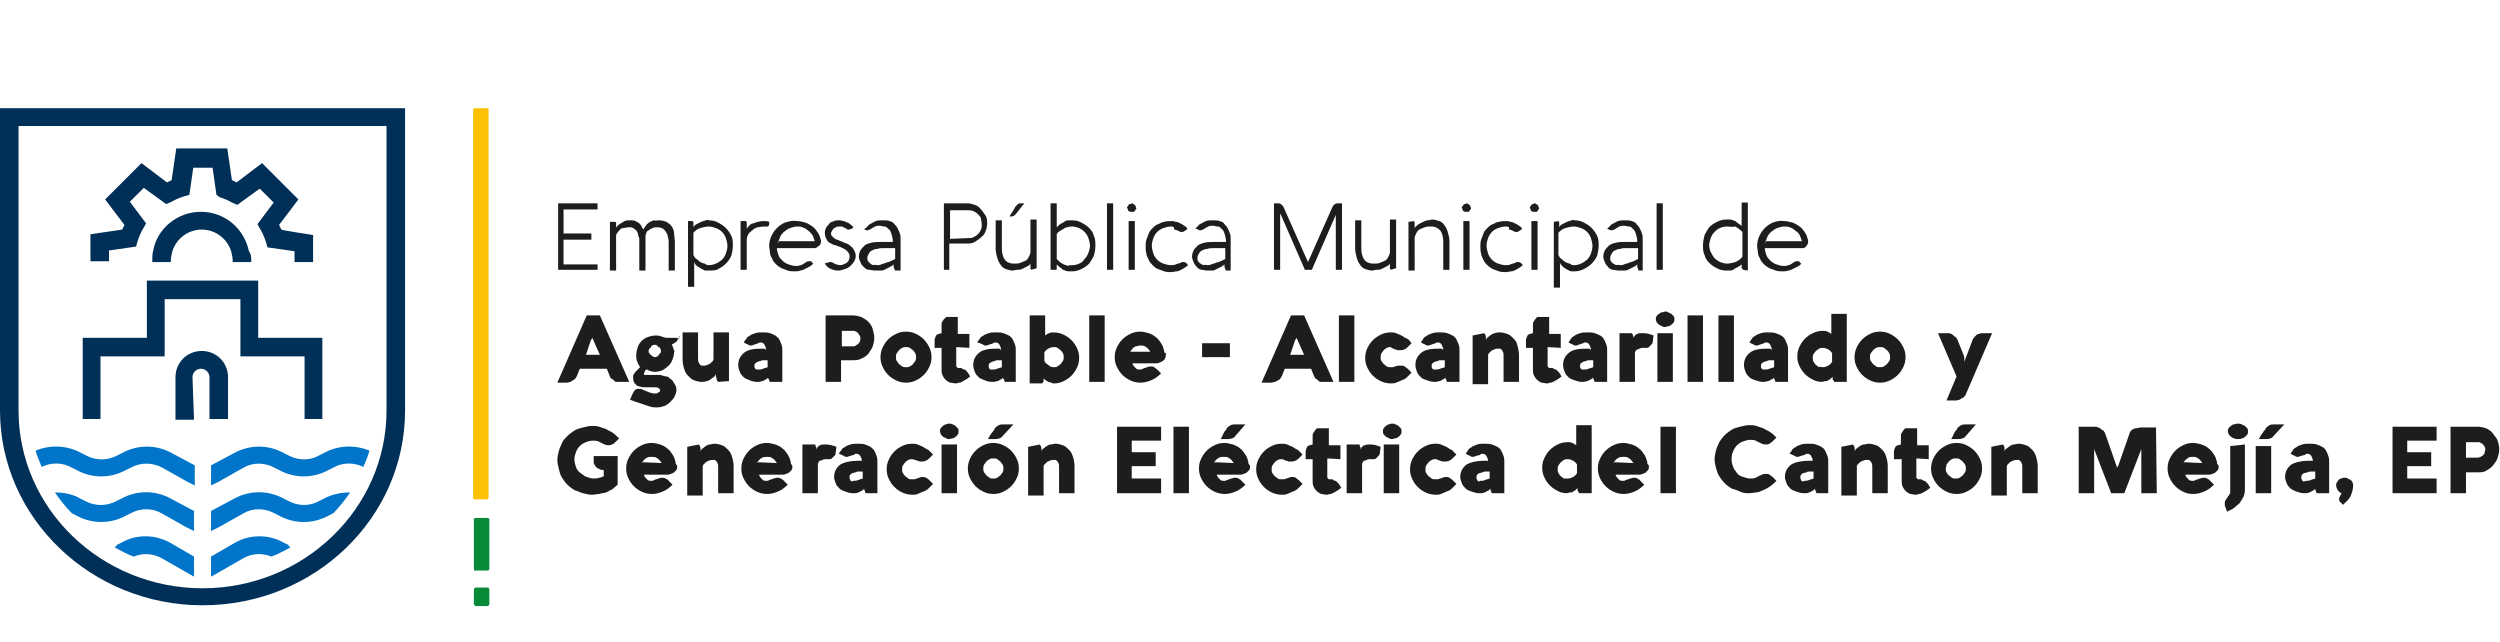 <?xml version="1.0" encoding="utf-8"?>
<!-- Generator: Adobe Illustrator 24.2.0, SVG Export Plug-In . SVG Version: 6.00 Build 0)  -->
<svg version="1.1" id="Capa_2_1_" xmlns="http://www.w3.org/2000/svg" xmlns:xlink="http://www.w3.org/1999/xlink" x="0px" y="0px"
	 viewBox="0 0 323.4 83" style="enable-background:new 0 0 323.4 83;" xml:space="preserve">
<style type="text/css">
	.st0{fill:#FCC103;}
	.st1{fill:#088B38;}
	.st2{fill:#003057;}
	.st3{fill:#0075C9;}
	.st4{fill:#1D1D1B;}
</style>
<g>
	<path class="st0" d="M63,14h-1.6c-0.1,0-0.2,0.1-0.2,0.2v50.2c0,0.1,0.1,0.2,0.2,0.2H63c0.1,0,0.2-0.1,0.2-0.2V14.2
		C63.3,14.1,63.2,14,63,14z"/>
	<path class="st1" d="M61.3,73.6v-6.4c0-0.1,0.1-0.2,0.2-0.2h1.6c0.1,0,0.2,0.1,0.2,0.2v6.4c0,0.1-0.1,0.2-0.2,0.2h-1.6
		C61.4,73.9,61.3,73.8,61.3,73.6"/>
	<path class="st1" d="M61.3,78.1v-1.8c0-0.1,0.1-0.3,0.2-0.3h1.6c0.1,0,0.2,0.1,0.2,0.3v1.8c0,0.1-0.1,0.3-0.2,0.3h-1.6
		C61.4,78.3,61.3,78.2,61.3,78.1"/>
</g>
<g>
	<path class="st2" d="M40.5,30.4v3.5h-2.4v-1.4L34.6,32l-0.2-0.7c-0.2-0.6-0.4-1.1-0.7-1.6L33.3,29l2.1-2.8l-1.8-1.8l-2.9,2.1
		L30,26.2c-0.5-0.3-1-0.5-1.6-0.7L28,25.2l-0.5-3.5H25l-0.5,3.5l-0.7,0.2c-0.6,0.2-1.1,0.4-1.6,0.7l-0.7,0.3l-2.9-2.1l-1.8,1.8
		l2.1,2.8l-0.4,0.7c-0.3,0.5-0.5,1-0.7,1.6l-0.2,0.7l-3.5,0.5v1.4h-2.4v-3.5l4.1-0.6c0.1-0.2,0.2-0.4,0.3-0.6l-2.5-3.3l4.7-4.7
		l3.3,2.5c0.2-0.1,0.4-0.2,0.6-0.3l0.6-4.1h6.6l0.6,4.1c0.2,0.1,0.4,0.2,0.6,0.3l3.3-2.5l4.7,4.7l-2.5,3.3c0.1,0.2,0.2,0.4,0.3,0.6
		C36.5,29.8,40.5,30.4,40.5,30.4z"/>
	<path class="st2" d="M32.5,33.7c0,0.1,0,0.1,0,0.2h-2.4c0-0.1,0-0.1,0-0.2c0-0.4-0.1-0.8-0.2-1.2c-0.5-1.6-2-2.8-3.8-2.8
		s-3.3,1.2-3.8,2.8c-0.1,0.4-0.2,0.8-0.2,1.2c0,0.1,0,0.1,0,0.2h-2.4c0-0.1,0-0.1,0-0.2c0-0.4,0-0.8,0.1-1.2
		c0.5-2.9,3.1-5.1,6.2-5.1s5.6,2.2,6.2,5.1C32.5,32.9,32.5,33.3,32.5,33.7z"/>
	<polygon class="st2" points="41.7,54.2 39.4,54.2 39.4,46.1 31.1,46.1 31.1,38.7 21.3,38.7 21.3,46.1 13,46.1 13,54.2 10.7,54.2 
		10.7,43.7 19,43.7 19,36.3 33.4,36.3 33.4,43.7 41.7,43.7 	"/>
	<path class="st2" d="M25.1,54.3h-2.4v-5.5c0-1.9,1.5-3.4,3.4-3.4s3.4,1.5,3.4,3.4v5.4h-2.4v-5.4c0-0.6-0.5-1.1-1.1-1.1
		s-1.1,0.5-1.1,1.1L25.1,54.3L25.1,54.3z"/>
	<path class="st2" d="M26.2,78.3C11.8,78.3,0,67,0,53.1V14h52.4v39.1C52.4,67,40.7,78.3,26.2,78.3z M2.4,16.3v36.8
		c0,12.7,10.7,23,23.8,23S50,65.8,50,53.1V16.3H2.4z"/>
	<g>
		<path class="st3" d="M47.8,58.3c-0.2,0.7-0.5,1.4-0.8,2.1c-1.2-0.6-2.7-0.6-3.9,0.1l-0.6,0.3c-2,1.1-4.4,1.1-6.4,0l-0.6-0.3
			c-1.3-0.7-2.8-0.7-4,0l-3.2,1.8l-1,0.5v-2.6l3-1.6c2-1.1,4.4-1.1,6.4,0l0.6,0.3c1.3,0.7,2.8,0.7,4,0l0.6-0.3
			C43.7,57.6,45.9,57.5,47.8,58.3L47.8,58.3z"/>
		<path class="st3" d="M45.3,63.7c-0.7,1-1.4,1.9-2.2,2.7l0,0l-0.6,0.3c-2,1.1-4.4,1.1-6.4,0l-0.6-0.3c-1.3-0.7-2.8-0.7-4,0
			l-3.2,1.8l-1,0.5v-2.6l3-1.6c2-1.1,4.4-1.1,6.4,0l0.6,0.3c1.3,0.7,2.8,0.7,4,0l0.6-0.3C43,63.9,44.2,63.7,45.3,63.7L45.3,63.7z"/>
		<path class="st3" d="M37.6,70.8c-0.8,0.4-1.6,0.9-2.5,1.2c-1.2-0.5-2.5-0.4-3.6,0.2l-4.2,2.4V72l3.1-1.8c1.9-1.1,4.4-1.1,6.3,0
			l0.6,0.3C37.4,70.7,37.5,70.8,37.6,70.8L37.6,70.8z"/>
	</g>
	<g>
		<path class="st3" d="M4.6,58.3c0.2,0.7,0.5,1.4,0.8,2.1c1.2-0.6,2.7-0.6,3.9,0.1l0.6,0.3c2,1.1,4.4,1.1,6.4,0l0.6-0.3
			c1.3-0.7,2.8-0.7,4.1,0l3.2,1.8l1,0.5v-2.6l-3-1.6c-2-1.1-4.4-1.1-6.4,0l-0.6,0.3c-1.3,0.7-2.8,0.7-4.1,0l-0.6-0.3
			C8.7,57.6,6.5,57.5,4.6,58.3L4.6,58.3z"/>
		<path class="st3" d="M7.1,63.7c0.7,1,1.4,1.9,2.2,2.7l0,0l0.6,0.3c2,1.1,4.4,1.1,6.4,0l0.6-0.3c1.3-0.7,2.8-0.7,4,0l3.2,1.8l1,0.5
			v-2.6l-3-1.6c-2-1.1-4.4-1.1-6.4,0l-0.6,0.3c-1.3,0.7-2.8,0.7-4.1,0l-0.6-0.3C9.4,63.9,8.2,63.7,7.1,63.7L7.1,63.7z"/>
		<path class="st3" d="M14.8,70.8c0.8,0.4,1.6,0.9,2.5,1.2c1.2-0.5,2.5-0.4,3.6,0.2l4.2,2.4V72L22,70.2c-2-1.1-4.4-1.1-6.3,0
			l-0.6,0.3C15,70.7,14.9,70.8,14.8,70.8L14.8,70.8z"/>
	</g>
</g>
<g>
	<path class="st4" d="M77.3,34.9h-5.1v-8.6h5.1v0.8h-4.4v3.1h3.6V31h-3.6v3.2h4.4V34.9z"/>
	<path class="st4" d="M85.2,28.5c0.4,0,0.8,0.1,1,0.2c0.3,0.2,0.5,0.3,0.7,0.6s0.3,0.6,0.3,0.9s0.1,0.7,0.1,1.1V35h-0.8v-3.6
		c0-0.2,0-0.5-0.1-0.7c0-0.2-0.1-0.5-0.2-0.6c-0.1-0.2-0.3-0.4-0.4-0.5c-0.2-0.1-0.4-0.2-0.7-0.2c-0.3,0-0.5,0-0.7,0.1
		s-0.4,0.2-0.5,0.3c-0.2,0.1-0.3,0.2-0.3,0.4c-0.1,0.1-0.1,0.3-0.1,0.5V35h-0.8v-3.7c0-0.1,0-0.2,0-0.3c0-0.1,0-0.3-0.1-0.4
		c0-0.1-0.1-0.3-0.1-0.4s-0.1-0.3-0.2-0.4s-0.2-0.2-0.4-0.3c-0.1-0.1-0.3-0.1-0.5-0.1c-0.3,0-0.6,0.1-0.8,0.1s-0.4,0.2-0.5,0.3
		c-0.1,0.1-0.2,0.3-0.3,0.4c-0.1,0.1-0.1,0.3-0.1,0.3V35h-0.8v-6.3h0.7l0.1,0.1c0,0.1,0,0.1,0,0.2v0.5c0-0.1,0.1-0.2,0.2-0.3
		s0.2-0.2,0.4-0.3c0.2-0.1,0.3-0.2,0.5-0.3s0.4-0.1,0.7-0.1s0.5,0,0.7,0.1s0.4,0.2,0.5,0.3c0.1,0.1,0.3,0.3,0.3,0.4s0.2,0.3,0.2,0.4
		c0.1-0.2,0.3-0.4,0.4-0.6c0.2-0.2,0.3-0.3,0.5-0.4s0.4-0.2,0.6-0.2C84.7,28.6,84.9,28.5,85.2,28.5L85.2,28.5L85.2,28.5z"/>
	<path class="st4" d="M89.6,28.6C89.6,28.6,89.6,28.7,89.6,28.6c0.1,0.1,0.1,0.2,0.1,0.3v0.5c0.1-0.2,0.2-0.3,0.4-0.4
		c0.2-0.1,0.4-0.2,0.6-0.3s0.4-0.1,0.6-0.2s0.3,0,0.4,0c0.4,0,0.9,0.1,1.2,0.3c0.4,0.2,0.7,0.4,1,0.7s0.5,0.6,0.7,1s0.2,0.8,0.2,1.3
		s-0.1,0.9-0.2,1.3c-0.2,0.4-0.4,0.7-0.7,1s-0.6,0.5-1,0.7C92.6,35,92.2,35,91.7,35c-0.1,0-0.3,0-0.4,0c-0.2,0-0.3-0.1-0.5-0.2
		s-0.3-0.2-0.5-0.3s-0.4-0.3-0.5-0.6v3.2H89v-8.5H89.6L89.6,28.6z M91.7,34.3c0.3,0,0.7-0.1,0.9-0.2c0.3-0.1,0.5-0.3,0.8-0.5
		c0.2-0.2,0.4-0.5,0.5-0.8s0.2-0.6,0.2-1c0-0.3-0.1-0.7-0.2-1s-0.3-0.6-0.5-0.8c-0.2-0.2-0.5-0.4-0.8-0.5s-0.6-0.2-0.9-0.2
		c-0.4,0-0.7,0.1-1.1,0.2s-0.7,0.4-0.9,0.6V33c0.1,0.2,0.2,0.4,0.4,0.5s0.3,0.3,0.5,0.4s0.4,0.2,0.6,0.2
		C91.4,34.3,91.5,34.3,91.7,34.3L91.7,34.3z"/>
	<path class="st4" d="M96.5,28.6C96.5,28.6,96.5,28.7,96.5,28.6c0.1,0.1,0.1,0.2,0.1,0.3v0.7c0.1-0.2,0.2-0.3,0.3-0.4
		s0.3-0.3,0.5-0.3s0.4-0.2,0.7-0.2c0.2-0.1,0.5-0.1,0.7-0.1c0.3,0,0.5,0,0.7,0.1l0,0.3c0,0.1,0,0.2-0.1,0.2c0,0.1-0.1,0.1-0.1,0.1
		s-0.1,0-0.2,0s-0.1,0-0.2,0h-0.1c-0.3,0-0.6,0.1-0.8,0.1c-0.3,0.1-0.5,0.2-0.7,0.4c-0.2,0.2-0.4,0.3-0.5,0.5s-0.2,0.4-0.2,0.6v4
		h-0.8v-6.3L96.5,28.6L96.5,28.6z"/>
	<path class="st4" d="M103.1,28.6c0.4,0,0.7,0.1,1.1,0.2c0.3,0.1,0.6,0.3,0.9,0.5s0.5,0.5,0.7,0.8s0.3,0.6,0.4,1c0,0.1,0,0.2,0,0.2
		c0,0.1,0,0.2-0.1,0.3c0,0.1-0.1,0.2-0.2,0.2c-0.1,0.1-0.1,0.1-0.2,0.2c-0.1,0-0.2,0.1-0.3,0.1h-4.9c0,0.3,0.1,0.6,0.2,0.9
		s0.3,0.5,0.5,0.7s0.5,0.4,0.8,0.5s0.6,0.2,0.9,0.2c0.1,0,0.2,0,0.3,0c0.1,0,0.3-0.1,0.4-0.1s0.2-0.1,0.4-0.2
		c0.1-0.1,0.2-0.1,0.3-0.2c0.1,0,0.1-0.1,0.2-0.1s0.1,0,0.2,0s0.1,0,0.2,0s0.1,0,0.1,0.1s0.1,0.1,0.1,0.1l0.1,0.1
		c-0.2,0.2-0.3,0.3-0.5,0.4s-0.4,0.2-0.6,0.3c-0.2,0.1-0.4,0.2-0.6,0.2c-0.2,0.1-0.4,0.1-0.7,0.1c-0.3,0-0.6,0-0.9-0.1
		s-0.5-0.2-0.8-0.3c-0.2-0.1-0.5-0.3-0.7-0.5s-0.4-0.4-0.5-0.7c-0.1-0.2-0.3-0.5-0.3-0.8s-0.1-0.6-0.1-0.9c0-0.4,0.1-0.9,0.3-1.3
		c0.2-0.4,0.4-0.7,0.7-1c0.3-0.3,0.6-0.5,1-0.7C102.2,28.6,102.6,28.5,103.1,28.6L103.1,28.6z M103.1,29.3c-0.3,0-0.6,0.1-0.9,0.2
		s-0.5,0.3-0.8,0.5c-0.2,0.2-0.4,0.4-0.5,0.7s-0.2,0.5-0.3,0.8c0,0,0.1-0.1,0.1-0.2c0.1-0.1,0.1-0.1,0.2-0.1h4.5
		c-0.1-0.3-0.2-0.6-0.3-0.8c-0.2-0.2-0.3-0.4-0.6-0.6c-0.2-0.2-0.4-0.3-0.7-0.4C103.6,29.3,103.3,29.3,103.1,29.3L103.1,29.3z"/>
	<path class="st4" d="M106.7,34.1c0.1-0.1,0.2-0.1,0.3-0.1s0.2-0.1,0.3-0.1c0.1,0,0.1,0,0.2,0s0.2,0.1,0.3,0.1
		c0.1,0.1,0.3,0.2,0.4,0.2s0.3,0.1,0.4,0.1c0.2,0,0.3,0,0.5-0.1s0.3-0.1,0.4-0.2s0.3-0.2,0.3-0.4c0.1-0.1,0.1-0.3,0.1-0.5
		c0-0.1,0-0.2-0.1-0.3c0-0.1-0.1-0.2-0.2-0.3c-0.1-0.1-0.2-0.2-0.4-0.3c-0.2-0.1-0.4-0.2-0.6-0.3h-0.1c-0.2-0.1-0.4-0.2-0.6-0.2
		c-0.2-0.1-0.4-0.2-0.6-0.3c-0.2-0.1-0.3-0.3-0.4-0.5s-0.2-0.4-0.2-0.8c0-0.3,0.1-0.5,0.2-0.7s0.3-0.3,0.4-0.5s0.4-0.2,0.6-0.3
		c0.2-0.1,0.4-0.1,0.6-0.1h0.1c0.2,0,0.4,0.1,0.6,0.1c0.2,0.1,0.3,0.2,0.5,0.2c0.1,0.1,0.3,0.2,0.4,0.3c0.1,0.1,0.2,0.2,0.3,0.3
		l-0.1,0.1c-0.1,0.1-0.1,0.1-0.2,0.1s-0.2,0.1-0.2,0.1c-0.1,0-0.1,0-0.2,0s-0.1,0-0.2-0.1s-0.1-0.1-0.2-0.1s-0.1-0.1-0.2-0.1
		c-0.1-0.1-0.2-0.1-0.3-0.1c-0.1,0-0.2,0-0.2,0c-0.2,0-0.3,0-0.5,0.1c-0.1,0.1-0.2,0.1-0.3,0.2s-0.1,0.2-0.2,0.3
		c0,0.1-0.1,0.2-0.1,0.2c0,0.2,0,0.3,0.1,0.4s0.2,0.2,0.3,0.3s0.3,0.2,0.4,0.2c0.2,0.1,0.3,0.1,0.4,0.2h0.1c0.2,0.1,0.4,0.2,0.7,0.3
		s0.4,0.2,0.6,0.4c0.2,0.1,0.3,0.3,0.4,0.5s0.2,0.4,0.2,0.7c0,0.3-0.1,0.5-0.2,0.7s-0.3,0.4-0.5,0.6s-0.4,0.3-0.7,0.4
		c-0.3,0.1-0.6,0.2-0.9,0.2c-0.4,0-0.7-0.1-1.1-0.3C107.1,34.6,106.9,34.4,106.7,34.1L106.7,34.1z"/>
	<path class="st4" d="M111.9,29.6c0.1-0.1,0.1-0.1,0.2-0.2s0.1-0.1,0.2-0.2s0.1-0.1,0.2-0.2c0.3-0.1,0.5-0.3,0.8-0.4
		s0.6-0.1,0.9-0.1s0.6,0,0.9,0.1s0.5,0.2,0.6,0.4c0.2,0.2,0.3,0.3,0.4,0.5s0.2,0.4,0.3,0.7c0.1,0.2,0.1,0.5,0.1,0.8s0,0.5,0,0.8V35
		h-0.7c0,0-0.1-0.1-0.1-0.2s-0.1-0.2-0.1-0.3v-0.3c-0.2,0.2-0.4,0.3-0.6,0.4s-0.4,0.2-0.6,0.3S114,35,113.8,35s-0.4,0-0.5,0h-0.1
		c-0.3,0-0.5-0.1-0.8-0.1s-0.5-0.2-0.7-0.4c-0.2-0.2-0.3-0.3-0.4-0.6c-0.1-0.2-0.2-0.5-0.2-0.7c0-0.3,0.1-0.6,0.2-0.8
		c0.1-0.2,0.3-0.4,0.5-0.6s0.5-0.3,0.9-0.4s0.8-0.1,1.3-0.1c0.1,0,0.3,0,0.5,0s0.3,0,0.4,0s0.3,0,0.4,0s0.2,0,0.2,0
		c0-0.4-0.1-0.8-0.2-1.1c-0.1-0.3-0.2-0.5-0.4-0.6c-0.2-0.2-0.3-0.3-0.5-0.3s-0.4-0.1-0.6-0.1s-0.4,0-0.6,0.1s-0.4,0.2-0.5,0.3
		c-0.1,0-0.1,0.1-0.2,0.1s-0.2,0.1-0.3,0.1c-0.2,0-0.3-0.1-0.5-0.2L111.9,29.6L111.9,29.6z M113.5,34.3c0.2,0,0.3,0,0.5-0.1
		s0.4-0.1,0.6-0.2s0.4-0.1,0.6-0.2s0.4-0.2,0.6-0.3v-1.4c0,0-0.1,0-0.2,0s-0.2,0-0.4,0c-0.1,0-0.3,0-0.4,0s-0.3,0-0.5,0
		c-0.3,0-0.6,0-0.8,0.1c-0.3,0-0.5,0.1-0.7,0.2s-0.3,0.2-0.4,0.4s-0.2,0.3-0.2,0.6c0,0.1,0,0.3,0.1,0.4s0.2,0.2,0.3,0.3
		s0.3,0.2,0.4,0.2C113.1,34.2,113.3,34.3,113.5,34.3L113.5,34.3z"/>
	<path class="st4" d="M122.9,34.9h-0.8v-8.6h3c0.4,0,0.7,0.1,1,0.2s0.6,0.3,0.8,0.6c0.2,0.2,0.4,0.5,0.6,0.8s0.2,0.7,0.2,1
		c0,0.4-0.1,0.7-0.2,1s-0.3,0.6-0.6,0.8c-0.2,0.2-0.5,0.4-0.8,0.6s-0.7,0.2-1,0.2h-2.3v3.4H122.9z M125.2,30.8c0.3,0,0.5,0,0.7-0.1
		s0.4-0.2,0.6-0.4s0.3-0.4,0.4-0.6s0.1-0.5,0.1-0.7c0-0.3-0.1-0.5-0.1-0.7s-0.2-0.4-0.4-0.6c-0.2-0.2-0.4-0.3-0.6-0.4
		s-0.5-0.1-0.7-0.1h-2.3v3.7L125.2,30.8L125.2,30.8z"/>
	<path class="st4" d="M133.4,34.9c0,0,0-0.1-0.1-0.1c0-0.1,0-0.1,0-0.3v-0.4c-0.1,0.2-0.3,0.3-0.5,0.4s-0.4,0.2-0.6,0.3
		c-0.2,0.1-0.4,0.1-0.6,0.1S131.2,35,131,35c-0.3,0-0.6-0.1-0.9-0.2c-0.3-0.1-0.5-0.3-0.7-0.6s-0.3-0.5-0.4-0.9
		c-0.1-0.3-0.2-0.7-0.2-1.2v-3.6h0.8v3.6c0,0.6,0.1,1.1,0.4,1.5c0.2,0.3,0.6,0.5,1.2,0.5c0.3,0,0.6,0,0.8-0.1s0.5-0.2,0.7-0.3
		s0.3-0.3,0.4-0.5s0.2-0.4,0.2-0.6v-4.2h0.8v6.3L133.4,34.9L133.4,34.9z M131.4,27.7c-0.1,0.1-0.1,0.1-0.2,0.2
		c-0.1,0-0.2,0.1-0.3,0.1h-0.3c0.1-0.2,0.2-0.4,0.3-0.5s0.2-0.3,0.3-0.5c0.1-0.1,0.1-0.3,0.2-0.3c0.1-0.1,0.1-0.1,0.1-0.1
		c0-0.1,0.1-0.1,0.2-0.2c0.1-0.1,0.2-0.1,0.4-0.1h0.4L131.4,27.7L131.4,27.7z"/>
	<path class="st4" d="M135.9,34.9v-8.6h0.8v3.1c0.2-0.2,0.4-0.4,0.6-0.5s0.4-0.2,0.5-0.3c0.2-0.1,0.3-0.1,0.5-0.1c0.1,0,0.3,0,0.4,0
		c0.4,0,0.9,0.1,1.2,0.3c0.4,0.2,0.7,0.4,1,0.7s0.5,0.6,0.6,1c0.2,0.4,0.2,0.8,0.2,1.3s-0.1,0.9-0.2,1.3c-0.2,0.4-0.4,0.7-0.6,1
		c-0.3,0.3-0.6,0.5-1,0.7s-0.8,0.3-1.2,0.3c-0.1,0-0.3,0-0.4,0s-0.3,0-0.5-0.1s-0.4-0.1-0.5-0.3c-0.2-0.1-0.4-0.3-0.6-0.5v0.4
		c0,0.1,0,0.2,0,0.2c0,0.1,0,0.1-0.1,0.1H135.9L135.9,34.9z M138.7,34.3c0.4,0,0.7-0.1,0.9-0.2c0.3-0.1,0.5-0.3,0.7-0.6
		c0.2-0.2,0.4-0.5,0.5-0.8s0.2-0.6,0.2-0.9s-0.1-0.7-0.2-1c-0.1-0.3-0.3-0.6-0.5-0.8c-0.2-0.2-0.5-0.4-0.7-0.5
		c-0.3-0.1-0.6-0.2-0.9-0.2c-0.2,0-0.4,0-0.6,0.1c-0.2,0-0.4,0.1-0.5,0.2c-0.2,0.1-0.4,0.2-0.5,0.3c-0.2,0.1-0.3,0.2-0.4,0.4v3.2
		c0.1,0.1,0.3,0.3,0.4,0.4c0.2,0.1,0.3,0.2,0.5,0.3c0.2,0.1,0.4,0.1,0.5,0.2C138.3,34.3,138.5,34.3,138.7,34.3L138.7,34.3z"/>
	<path class="st4" d="M144,26.3v8.6h-0.8v-8.6C143.3,26.3,144,26.3,144,26.3z"/>
	<path class="st4" d="M145.8,26.9c0-0.1,0-0.2,0.1-0.2c0-0.1,0.1-0.1,0.1-0.2s0.1-0.1,0.2-0.1s0.2-0.1,0.2-0.1s0.2,0,0.2,0.1
		c0.1,0,0.1,0.1,0.2,0.1c0.1,0.1,0.1,0.1,0.1,0.2s0.1,0.2,0.1,0.2s0,0.2-0.1,0.2c0,0.1-0.1,0.1-0.1,0.2c-0.1,0.1-0.1,0.1-0.2,0.1
		s-0.2,0-0.2,0h-0.2c-0.1,0-0.1-0.1-0.2-0.1c-0.1-0.1-0.1-0.1-0.1-0.2S145.8,26.9,145.8,26.9z M146.8,28.6v6.3H146v-6.3H146.8z"/>
	<path class="st4" d="M151.5,29.3c-0.4,0-0.7,0.1-1,0.2s-0.6,0.3-0.8,0.5s-0.4,0.5-0.5,0.8s-0.2,0.6-0.2,1c0,0.3,0.1,0.7,0.2,1
		c0.1,0.3,0.3,0.6,0.5,0.8c0.2,0.2,0.5,0.4,0.8,0.5s0.6,0.2,1,0.2c0.2,0,0.4,0,0.6-0.1s0.4-0.1,0.6-0.2c0.1,0,0.1-0.1,0.2-0.1
		c0.1,0,0.1,0,0.2,0c0.1,0,0.2,0,0.3,0.1s0.2,0.1,0.2,0.2l0.1,0.1c-0.1,0.1-0.3,0.2-0.4,0.3c-0.2,0.1-0.3,0.2-0.5,0.3
		s-0.4,0.2-0.6,0.2c-0.2,0-0.4,0.1-0.7,0.1s-0.6,0-0.9-0.1s-0.5-0.2-0.8-0.3s-0.5-0.3-0.7-0.5s-0.4-0.4-0.5-0.7
		c-0.1-0.2-0.3-0.5-0.3-0.8c-0.1-0.3-0.1-0.6-0.1-0.9s0-0.6,0.1-0.9s0.2-0.5,0.3-0.8s0.3-0.5,0.5-0.7s0.4-0.4,0.7-0.5
		s0.5-0.3,0.8-0.3c0.3-0.1,0.6-0.1,0.9-0.1c0.2,0,0.4,0,0.6,0.1c0.2,0,0.4,0.1,0.6,0.2c0.2,0.1,0.4,0.2,0.5,0.3
		c0.2,0.1,0.3,0.2,0.4,0.4l-0.1,0.1c-0.1,0.1-0.2,0.1-0.3,0.2S153,30,152.9,30s-0.1,0-0.2,0c-0.1,0-0.1-0.1-0.2-0.1
		c-0.2-0.1-0.4-0.2-0.6-0.2C151.9,29.3,151.7,29.3,151.5,29.3L151.5,29.3z"/>
	<path class="st4" d="M154.6,29.6c0.1-0.1,0.1-0.1,0.2-0.2c0.1-0.1,0.1-0.1,0.2-0.2s0.1-0.1,0.2-0.2c0.3-0.1,0.5-0.3,0.8-0.4
		s0.6-0.1,0.9-0.1c0.3,0,0.6,0,0.9,0.1c0.3,0.1,0.5,0.2,0.6,0.4c0.2,0.2,0.3,0.3,0.4,0.5s0.2,0.4,0.3,0.7c0.1,0.2,0.1,0.5,0.1,0.8
		s0,0.5,0,0.8V35h-0.6c0,0-0.1-0.1-0.1-0.2s-0.1-0.2-0.1-0.3v-0.3c-0.2,0.2-0.4,0.3-0.6,0.4s-0.4,0.2-0.6,0.3S157,35,156.8,35
		s-0.4,0-0.5,0h-0.1c-0.3,0-0.5-0.1-0.8-0.1c-0.3-0.1-0.5-0.2-0.6-0.4c-0.2-0.2-0.3-0.3-0.4-0.6c-0.1-0.2-0.2-0.5-0.2-0.7
		c0-0.3,0.1-0.6,0.2-0.8c0.1-0.2,0.3-0.4,0.5-0.6s0.5-0.3,0.9-0.4s0.8-0.1,1.3-0.1c0.1,0,0.3,0,0.5,0s0.3,0,0.4,0s0.3,0,0.4,0
		c0.1,0,0.2,0,0.2,0c0-0.4-0.1-0.8-0.2-1.1c-0.1-0.3-0.2-0.5-0.4-0.6c-0.1-0.2-0.3-0.3-0.5-0.3s-0.4-0.1-0.6-0.1
		c-0.2,0-0.4,0-0.6,0.1c-0.2,0.1-0.4,0.2-0.5,0.3c-0.1,0-0.1,0.1-0.2,0.1c-0.1,0-0.2,0.1-0.3,0.1c-0.2,0-0.3-0.1-0.5-0.2L154.6,29.6
		L154.6,29.6z M156.2,34.3c0.2,0,0.3,0,0.5-0.1s0.4-0.1,0.6-0.2c0.2-0.1,0.4-0.1,0.6-0.2s0.4-0.2,0.6-0.3v-1.4c0,0-0.1,0-0.2,0
		c-0.1,0-0.2,0-0.4,0c-0.1,0-0.3,0-0.4,0s-0.3,0-0.5,0c-0.3,0-0.6,0-0.8,0.1c-0.3,0-0.5,0.1-0.7,0.2s-0.3,0.2-0.4,0.4
		s-0.2,0.3-0.2,0.6c0,0.1,0,0.3,0.1,0.4s0.1,0.2,0.3,0.3s0.3,0.2,0.4,0.2C155.9,34.2,156,34.3,156.2,34.3L156.2,34.3z"/>
	<path class="st4" d="M173.6,34.9h-0.8v-7.4v0.1v0.1v0.1l-3.1,7.1h-0.9l-3.1-7.1c0,0-0.1-0.1-0.1-0.2s0-0.1,0-0.1v7.4h-0.8v-8.6h0.5
		c0.1,0,0.3,0,0.4,0.1c0.1,0.1,0.2,0.2,0.3,0.3l3.2,7.2V34v0.1V34v-0.1l3.2-7.2c0.1-0.1,0.1-0.2,0.3-0.3c0.1-0.1,0.3-0.1,0.4-0.1
		h0.5L173.6,34.9L173.6,34.9L173.6,34.9z"/>
	<path class="st4" d="M179.9,34.9c0,0,0-0.1-0.1-0.1c0-0.1,0-0.1,0-0.3v-0.4c-0.1,0.2-0.3,0.3-0.5,0.4s-0.4,0.2-0.6,0.3
		c-0.2,0.1-0.4,0.1-0.6,0.1s-0.4,0.1-0.6,0.1c-0.3,0-0.6-0.1-0.9-0.2c-0.3-0.1-0.5-0.3-0.7-0.6s-0.3-0.5-0.4-0.9s-0.2-0.7-0.2-1.2
		v-3.6h0.8v3.6c0,0.6,0.1,1.1,0.4,1.5c0.2,0.3,0.6,0.5,1.2,0.5c0.3,0,0.6,0,0.8-0.1c0.3-0.1,0.5-0.2,0.7-0.3s0.3-0.3,0.4-0.5
		s0.2-0.4,0.2-0.6v-4.2h0.8v6.3L179.9,34.9L179.9,34.9z"/>
	<path class="st4" d="M182.9,28.6c0,0,0,0.1,0.1,0.1c0,0.1,0,0.1,0,0.3v0.5c0.1-0.2,0.3-0.3,0.5-0.5c0.2-0.1,0.4-0.2,0.6-0.3
		c0.2-0.1,0.4-0.2,0.6-0.2c0.2,0,0.4-0.1,0.6-0.1c0.3,0,0.6,0.1,0.9,0.2c0.3,0.1,0.5,0.3,0.7,0.6s0.3,0.5,0.4,0.9
		c0.1,0.3,0.2,0.7,0.2,1.2v3.6h-0.8v-3.6c0-0.6-0.1-1.1-0.4-1.5c-0.3-0.3-0.6-0.5-1.2-0.5c-0.3,0-0.6,0-0.8,0.1
		c-0.3,0.1-0.5,0.2-0.7,0.3s-0.3,0.3-0.4,0.5s-0.2,0.4-0.2,0.6V35h-0.8v-6.3L182.9,28.6L182.9,28.6z"/>
	<path class="st4" d="M189.1,26.9c0-0.1,0-0.2,0.1-0.2c0-0.1,0.1-0.1,0.1-0.2c0.1-0.1,0.1-0.1,0.2-0.1s0.2-0.1,0.2-0.1
		s0.2,0,0.2,0.1c0.1,0,0.1,0.1,0.2,0.1c0.1,0.1,0.1,0.1,0.1,0.2s0.1,0.2,0.1,0.2s0,0.2-0.1,0.2c0,0.1-0.1,0.1-0.1,0.2
		c-0.1,0.1-0.1,0.1-0.2,0.1s-0.2,0-0.2,0h-0.2c-0.1,0-0.1-0.1-0.2-0.1c-0.1-0.1-0.1-0.1-0.1-0.2S189.1,26.9,189.1,26.9z M190.1,28.6
		v6.3h-0.8v-6.3H190.1z"/>
	<path class="st4" d="M194.8,29.3c-0.4,0-0.7,0.1-1,0.2s-0.6,0.3-0.8,0.5s-0.4,0.5-0.5,0.8s-0.2,0.6-0.2,1c0,0.3,0.1,0.7,0.2,1
		c0.1,0.3,0.3,0.6,0.5,0.8c0.2,0.2,0.5,0.4,0.8,0.5s0.6,0.2,1,0.2c0.2,0,0.4,0,0.6-0.1s0.4-0.1,0.6-0.2c0.1,0,0.1-0.1,0.2-0.1
		c0.1,0,0.1,0,0.2,0c0.1,0,0.2,0,0.3,0.1s0.2,0.1,0.2,0.2l0.1,0.1c-0.1,0.1-0.3,0.2-0.4,0.3c-0.2,0.1-0.3,0.2-0.5,0.3
		s-0.4,0.2-0.6,0.2c-0.2,0-0.4,0.1-0.7,0.1s-0.6,0-0.9-0.1s-0.5-0.2-0.8-0.3c-0.2-0.1-0.5-0.3-0.7-0.5s-0.4-0.4-0.5-0.7
		c-0.1-0.2-0.3-0.5-0.3-0.8c-0.1-0.3-0.1-0.6-0.1-0.9s0-0.6,0.1-0.9s0.2-0.5,0.3-0.8s0.3-0.5,0.5-0.7s0.4-0.4,0.7-0.5
		s0.5-0.3,0.8-0.3c0.3-0.1,0.6-0.1,0.9-0.1c0.2,0,0.4,0,0.6,0.1c0.2,0,0.4,0.1,0.6,0.2c0.2,0.1,0.4,0.2,0.5,0.3
		c0.2,0.1,0.3,0.2,0.4,0.4l-0.1,0.1c-0.1,0.1-0.2,0.1-0.3,0.2s-0.2,0.1-0.3,0.1s-0.1,0-0.2,0c-0.1,0-0.1-0.1-0.2-0.1
		c-0.2-0.1-0.4-0.2-0.6-0.2C195.3,29.3,195,29.3,194.8,29.3L194.8,29.3z"/>
	<path class="st4" d="M197.9,26.9c0-0.1,0-0.2,0.1-0.2c0-0.1,0.1-0.1,0.1-0.2c0.1-0.1,0.1-0.1,0.2-0.1s0.2-0.1,0.2-0.1
		s0.2,0,0.2,0.1c0.1,0,0.1,0.1,0.2,0.1c0.1,0.1,0.1,0.1,0.1,0.2s0.1,0.2,0.1,0.2s0,0.2-0.1,0.2c0,0.1-0.1,0.1-0.1,0.2
		c-0.1,0.1-0.1,0.1-0.2,0.1s-0.2,0-0.2,0h-0.2c-0.1,0-0.1-0.1-0.2-0.1c-0.1-0.1-0.1-0.1-0.1-0.2S197.9,26.9,197.9,26.9z M198.9,28.6
		v6.3h-0.8v-6.3H198.9z"/>
	<path class="st4" d="M201.6,28.6c0,0,0,0.1,0.1,0.1c0,0,0,0.1,0,0.2v0.5c0.1-0.2,0.2-0.3,0.4-0.4s0.4-0.2,0.6-0.3
		c0.2-0.1,0.4-0.1,0.6-0.2s0.3,0,0.4,0c0.4,0,0.9,0.1,1.2,0.3c0.4,0.2,0.7,0.4,1,0.7s0.5,0.6,0.7,1s0.2,0.8,0.2,1.3
		s-0.1,0.9-0.2,1.3c-0.2,0.4-0.4,0.7-0.7,1s-0.6,0.5-1,0.7s-0.8,0.3-1.2,0.3c-0.1,0-0.3,0-0.4,0c-0.2,0-0.3-0.1-0.5-0.2
		s-0.4-0.2-0.5-0.3s-0.4-0.3-0.5-0.6v3.2H201v-8.5L201.6,28.6L201.6,28.6z M203.6,34.3c0.4,0,0.7-0.1,0.9-0.2
		c0.3-0.1,0.5-0.3,0.8-0.5c0.2-0.2,0.4-0.5,0.5-0.8s0.2-0.6,0.2-1c0-0.3-0.1-0.7-0.2-1c-0.1-0.3-0.3-0.6-0.5-0.8
		c-0.2-0.2-0.5-0.4-0.8-0.5s-0.6-0.2-0.9-0.2c-0.4,0-0.7,0.1-1.1,0.2s-0.7,0.4-0.9,0.6V33c0.1,0.2,0.2,0.4,0.4,0.5
		c0.2,0.2,0.3,0.3,0.5,0.4s0.4,0.2,0.6,0.2C203.3,34.3,203.4,34.3,203.6,34.3L203.6,34.3z"/>
	<path class="st4" d="M207.9,29.6c0.1-0.1,0.1-0.1,0.2-0.2c0.1-0.1,0.1-0.1,0.2-0.2s0.1-0.1,0.2-0.2c0.3-0.1,0.5-0.3,0.8-0.4
		s0.6-0.1,0.9-0.1c0.3,0,0.6,0,0.9,0.1c0.3,0.1,0.5,0.2,0.6,0.4c0.2,0.2,0.3,0.3,0.4,0.5s0.2,0.4,0.3,0.7c0.1,0.2,0.1,0.5,0.1,0.8
		s0,0.5,0,0.8V35H212c0,0-0.1-0.1-0.1-0.2s-0.1-0.2-0.1-0.3v-0.3c-0.2,0.2-0.4,0.3-0.6,0.4s-0.4,0.2-0.6,0.3S210.2,35,210,35
		c-0.2,0-0.4,0-0.5,0h-0.1c-0.3,0-0.5-0.1-0.8-0.1c-0.3-0.1-0.5-0.2-0.6-0.4c-0.2-0.2-0.3-0.3-0.4-0.6c-0.1-0.2-0.2-0.5-0.2-0.7
		c0-0.3,0.1-0.6,0.2-0.8c0.1-0.2,0.3-0.4,0.5-0.6s0.5-0.3,0.9-0.4s0.8-0.1,1.3-0.1c0.1,0,0.3,0,0.5,0s0.3,0,0.4,0s0.3,0,0.4,0
		c0.1,0,0.2,0,0.2,0c0-0.4-0.1-0.8-0.2-1.1c-0.1-0.3-0.2-0.5-0.4-0.6c-0.1-0.2-0.3-0.3-0.5-0.3s-0.4-0.1-0.6-0.1
		c-0.2,0-0.4,0-0.6,0.1c-0.2,0.1-0.4,0.2-0.5,0.3c-0.1,0-0.1,0.1-0.2,0.1c-0.1,0-0.2,0.1-0.3,0.1C208.3,29.8,208.2,29.7,207.9,29.6
		L207.9,29.6L207.9,29.6z M209.6,34.3c0.2,0,0.3,0,0.5-0.1s0.4-0.1,0.6-0.2c0.2-0.1,0.4-0.1,0.6-0.2s0.4-0.2,0.6-0.3v-1.4
		c0,0-0.1,0-0.2,0c-0.1,0-0.2,0-0.4,0c-0.1,0-0.3,0-0.4,0s-0.3,0-0.5,0c-0.3,0-0.6,0-0.8,0.1c-0.3,0-0.5,0.1-0.7,0.2
		s-0.3,0.2-0.4,0.4s-0.2,0.3-0.2,0.6c0,0.1,0,0.3,0.1,0.4s0.1,0.2,0.3,0.3s0.3,0.2,0.4,0.2C209.2,34.2,209.4,34.3,209.6,34.3
		L209.6,34.3z"/>
	<path class="st4" d="M215.1,26.3v8.6h-0.8v-8.6H215.1z"/>
	<path class="st4" d="M225.5,34.9l-0.1-0.1c0,0,0-0.1-0.1-0.1s0-0.1,0-0.2v-0.3c-0.2,0.2-0.4,0.3-0.6,0.4s-0.4,0.2-0.5,0.3
		c-0.2,0.1-0.3,0.1-0.5,0.1c-0.1,0-0.3,0-0.4,0c-0.4,0-0.9-0.1-1.2-0.3c-0.4-0.2-0.7-0.4-1-0.7c-0.3-0.3-0.5-0.6-0.6-1
		c-0.2-0.4-0.2-0.8-0.2-1.3c0-0.4,0.1-0.9,0.2-1.3c0.2-0.4,0.4-0.7,0.6-1c0.3-0.3,0.6-0.5,1-0.7s0.8-0.3,1.2-0.3c0.1,0,0.3,0,0.4,0
		c0.1,0,0.3,0,0.5,0.1s0.4,0.1,0.5,0.3c0.2,0.1,0.4,0.3,0.6,0.4v-3h0.8V35L225.5,34.9L225.5,34.9z M223.4,29.3
		c-0.4,0-0.7,0.1-0.9,0.2c-0.3,0.1-0.5,0.3-0.7,0.5s-0.4,0.5-0.5,0.8s-0.2,0.6-0.2,0.9s0.1,0.7,0.2,0.9s0.3,0.6,0.5,0.8
		c0.2,0.2,0.5,0.4,0.7,0.5c0.3,0.1,0.6,0.2,0.9,0.2c0.4,0,0.7-0.1,1.1-0.2c0.4-0.2,0.7-0.4,0.9-0.7V30c-0.3-0.3-0.6-0.5-0.9-0.7
		C224.1,29.4,223.7,29.3,223.4,29.3L223.4,29.3z"/>
	<path class="st4" d="M230.8,28.6c0.4,0,0.7,0.1,1.1,0.2c0.3,0.1,0.6,0.3,0.9,0.5c0.3,0.2,0.5,0.5,0.7,0.8s0.3,0.6,0.4,1
		c0,0.1,0,0.2,0,0.2c0,0.1,0,0.2-0.1,0.3c0,0.1-0.1,0.2-0.1,0.2c-0.1,0.1-0.1,0.1-0.2,0.2s-0.2,0.1-0.3,0.1h-4.9
		c0,0.3,0.1,0.6,0.2,0.9s0.3,0.5,0.5,0.7s0.5,0.4,0.8,0.5s0.6,0.2,0.9,0.2c0.1,0,0.2,0,0.3,0s0.3-0.1,0.4-0.1s0.2-0.1,0.4-0.2
		c0.1-0.1,0.2-0.1,0.3-0.2c0.1,0,0.1-0.1,0.2-0.1c0.1,0,0.1,0,0.2,0s0.1,0,0.2,0c0.1,0,0.1,0,0.1,0.1s0.1,0.1,0.1,0.1l0.1,0.1
		c-0.1,0.2-0.3,0.3-0.5,0.4s-0.4,0.2-0.6,0.3c-0.2,0.1-0.4,0.2-0.6,0.2c-0.2,0.1-0.4,0.1-0.7,0.1s-0.6,0-0.9-0.1
		c-0.3-0.1-0.5-0.2-0.8-0.3c-0.2-0.1-0.5-0.3-0.7-0.5s-0.4-0.4-0.5-0.7c-0.1-0.2-0.3-0.5-0.3-0.8s-0.1-0.6-0.1-0.9
		c0-0.4,0.1-0.9,0.3-1.3s0.4-0.7,0.7-1s0.6-0.5,1-0.7C229.9,28.6,230.3,28.5,230.8,28.6L230.8,28.6z M230.8,29.3
		c-0.3,0-0.6,0.1-0.9,0.2c-0.3,0.1-0.5,0.3-0.8,0.5c-0.2,0.2-0.4,0.4-0.5,0.7s-0.2,0.5-0.3,0.8c0,0,0.1-0.1,0.1-0.2
		c0.1-0.1,0.1-0.1,0.2-0.1h4.5c-0.1-0.3-0.2-0.6-0.3-0.8c-0.1-0.2-0.3-0.4-0.6-0.6c-0.2-0.2-0.4-0.3-0.7-0.4
		C231.3,29.3,231.1,29.3,230.8,29.3L230.8,29.3z"/>
	<path class="st4" d="M75.9,40.8h1.7l3.8,8.6h-1.3c-0.1,0-0.3,0-0.4,0s-0.2-0.1-0.3-0.2S79.2,49,79.1,49c-0.1-0.1-0.2-0.2-0.2-0.3
		l-0.4-1H75l-0.4,1c-0.1,0.1-0.1,0.2-0.2,0.3s-0.2,0.2-0.3,0.2c-0.1,0.1-0.2,0.1-0.3,0.2c-0.1,0-0.3,0.1-0.4,0.1h-1.3L75.9,40.8
		L75.9,40.8z M75.8,45.9h1.8l-0.8-1.8c0-0.1-0.1-0.2-0.1-0.2c0-0.1,0-0.1-0.1-0.2c0-0.1,0-0.1,0-0.2c0,0.1,0,0.1,0,0.2
		s0,0.1-0.1,0.2c0,0.1-0.1,0.1-0.1,0.2L75.8,45.9L75.8,45.9z"/>
	<path class="st4" d="M87.9,43.5c0,0.1-0.1,0.3-0.2,0.4s-0.1,0.2-0.2,0.3c-0.1,0.1-0.2,0.1-0.3,0.2s-0.2,0.1-0.3,0.1
		c0,0,0,0.1,0.1,0.2c0,0.1,0,0.2,0.1,0.3c0,0.1,0,0.2,0.1,0.3s0,0.2,0,0.3c0,0.3-0.1,0.6-0.2,0.9s-0.3,0.6-0.5,0.8
		c-0.2,0.2-0.5,0.4-0.8,0.6c-0.3,0.1-0.6,0.2-1,0.2c-0.2,0-0.3,0-0.5-0.1c-0.2,0-0.3-0.1-0.5-0.2c0,0,0,0-0.1,0l-0.1,0.1
		c0,0-0.1,0.1-0.1,0.2s-0.1,0.1-0.1,0.2s0,0.2,0.1,0.2s0.2,0,0.3,0c0.1,0,0.2,0,0.3,0c0.1,0,0.2,0,0.4,0c0.1,0,0.3,0,0.4,0
		s0.3,0,0.4,0c0.2,0,0.3,0,0.5,0.1c0.2,0,0.3,0.1,0.5,0.1s0.3,0.1,0.5,0.3c0.2,0.1,0.3,0.2,0.4,0.4s0.2,0.3,0.3,0.5s0.1,0.4,0.1,0.6
		s-0.1,0.5-0.2,0.7c-0.1,0.3-0.3,0.5-0.5,0.7s-0.4,0.4-0.8,0.6c-0.3,0.1-0.6,0.2-1,0.2c-0.3,0-0.6,0-0.9-0.1s-0.6-0.2-0.9-0.3
		s-0.6-0.2-0.9-0.3s-0.6-0.2-0.8-0.3l0.4-0.9c0.1-0.2,0.2-0.3,0.3-0.4c0.2-0.1,0.3-0.1,0.5-0.1c0.1,0,0.3,0,0.4,0.1
		c0.2,0.1,0.3,0.1,0.5,0.2s0.3,0.1,0.5,0.2c0.2,0,0.3,0.1,0.5,0.1c0.1,0,0.2,0,0.3,0c0.1,0,0.2-0.1,0.2-0.1c0.1,0,0.1-0.1,0.2-0.1
		c0,0,0.1-0.1,0.1-0.2s-0.1-0.2-0.2-0.3c-0.1-0.1-0.4-0.1-0.7-0.1c-0.2,0-0.3,0-0.5,0s-0.4,0-0.6,0s-0.4,0-0.6-0.1
		c-0.2,0-0.4-0.1-0.5-0.2S82,49.5,82,49.4c-0.1-0.2-0.1-0.4-0.1-0.7c0-0.1,0-0.2,0.1-0.3s0.1-0.2,0.2-0.3c0.1-0.1,0.2-0.2,0.3-0.3
		c0.1-0.1,0.2-0.2,0.3-0.3c-0.2-0.3-0.3-0.5-0.4-0.8s-0.1-0.5-0.1-0.8s0.1-0.7,0.2-1s0.3-0.6,0.5-0.8c0.2-0.2,0.5-0.4,0.8-0.5
		s0.6-0.2,1-0.2c0.2,0,0.4,0,0.7,0.1c0.2,0.1,0.4,0.1,0.6,0.2c0,0,0.1,0,0.2,0s0.2,0,0.2,0s0.2,0,0.3,0c0.1,0,0.2,0,0.2,0
		c0.2,0,0.3,0,0.5,0c0.1,0,0.3,0.1,0.4,0.1C87.7,43.4,87.8,43.5,87.9,43.5L87.9,43.5z M83.9,45.4c0,0.1,0,0.2,0.1,0.3
		s0.1,0.2,0.2,0.2c0.1,0.1,0.1,0.1,0.2,0.2c0.1,0,0.2,0.1,0.3,0.1s0.2,0,0.3-0.1c0.1,0,0.2-0.1,0.2-0.2c0.1-0.1,0.1-0.1,0.2-0.2
		s0.1-0.2,0.1-0.3c0-0.1,0-0.2-0.1-0.3c0-0.1-0.1-0.2-0.2-0.2c-0.1-0.1-0.1-0.1-0.2-0.2s-0.2-0.1-0.3-0.1s-0.2,0-0.3,0.1
		c-0.1,0-0.2,0.1-0.2,0.2S84.1,45,84,45.1C83.9,45.3,83.9,45.4,83.9,45.4z"/>
	<path class="st4" d="M92.9,49.4c-0.1-0.1-0.2-0.2-0.2-0.4c0-0.1-0.1-0.3-0.1-0.4v-0.1c0,0,0,0,0-0.1c-0.1,0.1-0.1,0.3-0.3,0.4
		S92,49,91.9,49.1c-0.2,0.1-0.3,0.2-0.5,0.2c-0.2,0.1-0.4,0.1-0.6,0.1c-0.4,0-0.7-0.1-1-0.2s-0.5-0.3-0.8-0.6s-0.4-0.6-0.5-0.9
		s-0.2-0.8-0.2-1.2V43h2v3.4c0,0.2,0,0.4,0.1,0.5c0,0.1,0.1,0.2,0.2,0.3c0.1,0.1,0.1,0.1,0.2,0.1s0.1,0,0.2,0c0.2,0,0.3,0,0.5-0.1
		s0.3-0.1,0.4-0.2s0.2-0.2,0.3-0.3c0.1-0.1,0.1-0.2,0.1-0.4V43h2v6.3L92.9,49.4L92.9,49.4z"/>
	<path class="st4" d="M96.2,44.3c0.1-0.1,0.1-0.2,0.2-0.3c0.1-0.1,0.2-0.2,0.2-0.3c0.1-0.1,0.2-0.2,0.3-0.2c0.2-0.2,0.5-0.3,0.8-0.4
		s0.6-0.1,0.9-0.1c0.4,0,0.7,0,1,0.1s0.5,0.2,0.7,0.3c0.2,0.2,0.4,0.3,0.5,0.5s0.2,0.4,0.3,0.7c0.1,0.2,0.1,0.5,0.1,0.8s0,0.5,0,0.8
		v3.2h-1.6c0,0-0.1-0.1-0.1-0.2s0-0.1-0.1-0.2s0-0.2,0-0.2c-0.1,0.1-0.2,0.3-0.4,0.3c-0.1,0.1-0.3,0.2-0.4,0.2s-0.3,0.1-0.4,0.1
		s-0.2,0-0.3,0c-0.3,0-0.7-0.1-0.9-0.2s-0.6-0.2-0.8-0.4s-0.4-0.4-0.5-0.7c-0.1-0.3-0.2-0.5-0.2-0.9c0-0.7,0.3-1.2,0.8-1.6
		s1.3-0.5,2.3-0.5c0.1,0,0.2,0,0.2,0c0.1,0,0.1,0,0.2,0.1c0,0,0.1,0,0.1,0.1c0-0.3-0.1-0.5-0.2-0.7s-0.3-0.3-0.5-0.3
		c-0.1,0-0.2,0-0.3,0.1c-0.1,0-0.2,0.1-0.3,0.1c-0.1,0-0.2,0.1-0.3,0.1s-0.2,0.1-0.3,0.1c-0.1,0-0.3,0-0.4-0.1s-0.3-0.1-0.4-0.2
		L96.2,44.3L96.2,44.3z M98.1,47.8c0.2,0,0.4,0,0.6-0.1s0.4-0.1,0.6-0.2v-0.9c-0.1,0-0.2,0-0.2,0c-0.1,0-0.2,0-0.3,0
		c-0.2,0-0.3,0-0.4,0.1c-0.2,0-0.3,0.1-0.4,0.1c-0.1,0.1-0.2,0.1-0.3,0.2c-0.1,0.1-0.1,0.2-0.1,0.3c0,0.1,0,0.1,0,0.2
		s0.1,0.1,0.1,0.2c0.1,0.1,0.1,0.1,0.2,0.1C98,47.8,98,47.8,98.1,47.8L98.1,47.8z"/>
	<path class="st4" d="M108.8,49.4h-2v-8.6h3.5c0.4,0,0.8,0.1,1.1,0.2c0.4,0.2,0.7,0.4,0.9,0.6c0.3,0.3,0.5,0.6,0.6,1
		s0.2,0.7,0.2,1.1s-0.1,0.8-0.2,1.1s-0.4,0.7-0.6,1c-0.3,0.3-0.6,0.5-0.9,0.6c-0.4,0.2-0.7,0.2-1.1,0.2h-1.5V49.4L108.8,49.4
		L108.8,49.4z M110.4,44.8c0.1,0,0.2,0,0.3-0.1c0.1-0.1,0.2-0.1,0.3-0.2c0.1-0.1,0.2-0.2,0.2-0.3c0.1-0.1,0.1-0.3,0.1-0.4
		s0-0.3-0.1-0.4s-0.1-0.2-0.2-0.3s-0.2-0.2-0.3-0.2c-0.1-0.1-0.2-0.1-0.3-0.1h-1.5v2C108.8,44.8,110.4,44.8,110.4,44.8z"/>
	<path class="st4" d="M113.9,46.2c0-0.4,0.1-0.9,0.3-1.3c0.2-0.4,0.4-0.7,0.7-1s0.6-0.5,1-0.7s0.8-0.3,1.3-0.3s0.9,0.1,1.3,0.3
		c0.4,0.2,0.7,0.4,1,0.7s0.5,0.6,0.7,1s0.3,0.8,0.3,1.3s-0.1,0.9-0.3,1.3c-0.2,0.4-0.4,0.7-0.7,1c-0.3,0.3-0.6,0.5-1,0.7
		s-0.8,0.3-1.3,0.3s-0.9-0.1-1.3-0.3c-0.4-0.2-0.7-0.4-1-0.7c-0.3-0.3-0.5-0.6-0.7-1C114,47.1,113.9,46.7,113.9,46.2z M115.9,46.2
		c0,0.2,0,0.3,0.1,0.5c0.1,0.1,0.2,0.3,0.3,0.4s0.3,0.2,0.4,0.3c0.2,0.1,0.3,0.1,0.5,0.1s0.3,0,0.5-0.1s0.3-0.2,0.4-0.3
		s0.2-0.3,0.3-0.4c0.1-0.2,0.1-0.3,0.1-0.5s0-0.3-0.1-0.5s-0.2-0.3-0.3-0.4s-0.3-0.2-0.4-0.3c-0.2-0.1-0.3-0.1-0.5-0.1
		s-0.3,0-0.5,0.1s-0.3,0.2-0.4,0.3s-0.2,0.3-0.3,0.4S115.9,46.1,115.9,46.2z"/>
	<path class="st4" d="M123.7,44.9v2.3c0,0.1,0,0.2,0,0.2l0.1,0.1l0.1,0.1h0.1h0.1h0.1c0.1,0,0.2,0,0.3,0.1s0.2,0.1,0.3,0.1
		c0.1,0.1,0.2,0.1,0.2,0.2c0.1,0.1,0.1,0.1,0.2,0.2c0.1,0.2,0.2,0.3,0.3,0.5c-0.1,0.1-0.3,0.2-0.4,0.3c-0.2,0.1-0.3,0.2-0.5,0.3
		c-0.2,0.1-0.3,0.2-0.5,0.2s-0.3,0.1-0.4,0.1c-0.3,0-0.6-0.1-0.8-0.1c-0.2-0.1-0.4-0.2-0.6-0.4c-0.2-0.2-0.3-0.4-0.4-0.6
		s-0.1-0.5-0.1-0.8V45h-0.9v-1c0-0.2,0.1-0.4,0.2-0.6s0.4-0.2,0.7-0.3V42c0-0.2,0-0.3,0.1-0.4s0.1-0.2,0.2-0.3
		c0.1-0.1,0.2-0.2,0.3-0.3h1.5v2.2h1.5V45L123.7,44.9L123.7,44.9z"/>
	<path class="st4" d="M126.4,44.3c0.1-0.1,0.1-0.2,0.2-0.3c0.1-0.1,0.2-0.2,0.2-0.3c0.1-0.1,0.2-0.2,0.3-0.2
		c0.2-0.2,0.5-0.3,0.8-0.4c0.3-0.1,0.6-0.1,0.9-0.1c0.4,0,0.7,0,1,0.1s0.5,0.2,0.7,0.3s0.4,0.3,0.5,0.5s0.2,0.4,0.3,0.7
		c0.1,0.2,0.1,0.5,0.1,0.8s0,0.5,0,0.8v3.2H130c0,0-0.1-0.1-0.1-0.2s0-0.1-0.1-0.2s0-0.2,0-0.2c-0.1,0.1-0.2,0.3-0.4,0.3
		c-0.1,0.1-0.3,0.2-0.4,0.2c-0.1,0-0.3,0.1-0.4,0.1c-0.1,0-0.2,0-0.3,0c-0.3,0-0.7-0.1-0.9-0.2s-0.6-0.2-0.8-0.4s-0.4-0.4-0.5-0.7
		c-0.1-0.3-0.2-0.5-0.2-0.9c0-0.7,0.3-1.2,0.8-1.6s1.3-0.5,2.3-0.5c0.1,0,0.2,0,0.2,0c0.1,0,0.1,0,0.2,0.1c0,0,0.1,0,0.1,0.1
		c0-0.3-0.1-0.5-0.2-0.7c-0.1-0.2-0.3-0.3-0.5-0.3c-0.1,0-0.2,0-0.3,0.1c-0.1,0-0.2,0.1-0.3,0.1s-0.2,0.1-0.3,0.1s-0.2,0.1-0.3,0.1
		c-0.1,0-0.3,0-0.4-0.1s-0.3-0.1-0.4-0.2L126.4,44.3L126.4,44.3z M128.4,47.8c0.2,0,0.4,0,0.6-0.1c0.2-0.1,0.4-0.1,0.6-0.2v-0.9
		c-0.1,0-0.1,0-0.2,0c-0.1,0-0.2,0-0.3,0c-0.2,0-0.3,0-0.4,0.1c-0.1,0-0.3,0.1-0.4,0.1c-0.1,0.1-0.2,0.1-0.3,0.2
		c-0.1,0.1-0.1,0.2-0.1,0.3c0,0.1,0,0.1,0,0.2s0.1,0.1,0.1,0.2s0.1,0.1,0.2,0.1C128.2,47.8,128.3,47.8,128.4,47.8L128.4,47.8z"/>
	<path class="st4" d="M133.2,40.8h2v2.6c0.1-0.1,0.3-0.2,0.5-0.3c0.2-0.1,0.4-0.1,0.6-0.1c0.4,0,0.9,0.1,1.3,0.3
		c0.4,0.2,0.7,0.4,1,0.7s0.5,0.6,0.7,1s0.3,0.8,0.3,1.3s-0.1,0.9-0.3,1.3s-0.4,0.7-0.7,1s-0.6,0.5-1,0.7s-0.8,0.3-1.2,0.3l0,0
		c-0.1,0-0.3,0-0.4-0.1c-0.1,0-0.3-0.1-0.4-0.1c-0.1-0.1-0.2-0.1-0.3-0.2s-0.2-0.1-0.2-0.2H135c0,0.1,0,0.2,0,0.3
		c0,0.1,0,0.1-0.1,0.2l-0.1,0.1h-1.6V40.8L133.2,40.8L133.2,40.8z M136.3,47.5c0.2,0,0.3,0,0.5-0.1c0.1-0.1,0.3-0.2,0.4-0.3
		s0.2-0.3,0.3-0.4c0.1-0.2,0.1-0.3,0.1-0.5s0-0.3-0.1-0.5s-0.2-0.3-0.3-0.4s-0.3-0.2-0.4-0.3c-0.1-0.1-0.3-0.1-0.5-0.1
		c-0.3,0-0.5,0.1-0.7,0.2s-0.4,0.3-0.5,0.5v1.1c0.1,0.2,0.3,0.4,0.5,0.5C135.8,47.4,136,47.5,136.3,47.5L136.3,47.5z"/>
	<path class="st4" d="M142.9,40.8v8.6h-2v-8.6C141,40.8,142.9,40.8,142.9,40.8z"/>
	<path class="st4" d="M150.8,45.9c0,0.2,0,0.3-0.1,0.5s-0.2,0.2-0.3,0.3c-0.1,0.1-0.2,0.1-0.4,0.2s-0.3,0.1-0.4,0.1h-3.1
		c0,0.1,0.1,0.3,0.2,0.4c0.1,0.1,0.2,0.2,0.3,0.3c0.1,0.1,0.3,0.1,0.5,0.1c0.1,0,0.2,0,0.3-0.1c0.1,0,0.2-0.1,0.3-0.1
		s0.2-0.1,0.3-0.1s0.2-0.1,0.4-0.1s0.4,0,0.5,0.1s0.3,0.2,0.4,0.3l0.5,0.5c-0.4,0.4-0.8,0.7-1.3,0.9c-0.5,0.2-0.9,0.3-1.4,0.3
		c-0.4,0-0.9-0.1-1.3-0.3c-0.4-0.2-0.7-0.4-1-0.7s-0.5-0.6-0.7-1s-0.3-0.8-0.3-1.3s0.1-0.9,0.3-1.3s0.4-0.7,0.7-1s0.6-0.5,1-0.7
		s0.8-0.3,1.3-0.3c0.4,0,0.7,0.1,1.1,0.2c0.3,0.1,0.7,0.3,0.9,0.5c0.3,0.2,0.5,0.5,0.7,0.8s0.3,0.6,0.4,1c0,0.1,0,0.1,0,0.2
		C150.9,45.7,150.9,45.8,150.8,45.9L150.8,45.9z M148.8,45.5c-0.1-0.2-0.2-0.3-0.3-0.4s-0.2-0.2-0.4-0.3s-0.3-0.1-0.6-0.1
		c-0.2,0-0.4,0.1-0.6,0.1c-0.2,0.1-0.3,0.2-0.4,0.3c-0.1,0.1-0.2,0.3-0.3,0.4h0.1h0.1h0.1H148.8L148.8,45.5z"/>
	<path class="st4" d="M159.1,46.2h-3.6v-1.8h3.6V46.2z"/>
	<path class="st4" d="M167,40.8h1.7l3.8,8.6h-1.3c-0.1,0-0.3,0-0.4,0c-0.1,0-0.2-0.1-0.3-0.2s-0.2-0.2-0.3-0.2
		c-0.1-0.1-0.1-0.2-0.2-0.3l-0.4-1h-3.4l-0.4,1c-0.1,0.1-0.1,0.2-0.2,0.3c-0.1,0.1-0.2,0.2-0.3,0.2c-0.1,0.1-0.2,0.1-0.4,0.2
		c-0.1,0-0.3,0.1-0.4,0.1h-1.3L167,40.8L167,40.8z M166.9,45.9h1.8l-0.8-1.8c0-0.1-0.1-0.2-0.1-0.2s0-0.1-0.1-0.2c0-0.1,0-0.1,0-0.2
		c0,0.1,0,0.1,0,0.2s0,0.1-0.1,0.2c0,0.1-0.1,0.1-0.1,0.2L166.9,45.9L166.9,45.9z"/>
	<path class="st4" d="M175.2,40.8v8.6h-2v-8.6C173.3,40.8,175.2,40.8,175.2,40.8z"/>
	<path class="st4" d="M179.9,44.9c-0.2,0-0.3,0-0.5,0.1s-0.3,0.2-0.4,0.3c-0.1,0.1-0.2,0.3-0.3,0.4c-0.1,0.2-0.1,0.3-0.1,0.5
		s0,0.4,0.1,0.5s0.2,0.3,0.3,0.4s0.3,0.2,0.4,0.3c0.1,0.1,0.3,0.1,0.5,0.1c0.1,0,0.2,0,0.3,0s0.2-0.1,0.3-0.1s0.2-0.1,0.3-0.1
		s0.2,0,0.4,0s0.4,0,0.5,0.1s0.3,0.2,0.4,0.3l0.5,0.5c-0.2,0.2-0.4,0.4-0.6,0.6s-0.4,0.3-0.7,0.4c-0.2,0.1-0.5,0.2-0.7,0.3
		c-0.2,0.1-0.5,0.1-0.7,0.1c-0.4,0-0.9-0.1-1.3-0.3c-0.4-0.2-0.7-0.4-1-0.7c-0.3-0.3-0.5-0.6-0.7-1s-0.3-0.8-0.3-1.3
		s0.1-0.9,0.3-1.3s0.4-0.7,0.7-1s0.6-0.5,1-0.7s0.8-0.3,1.3-0.3c0.2,0,0.5,0,0.7,0.1s0.5,0.2,0.7,0.3s0.4,0.3,0.7,0.4
		s0.4,0.4,0.6,0.6l-0.5,0.5c-0.3,0.3-0.6,0.4-0.9,0.4c-0.1,0-0.2,0-0.4,0c-0.1,0-0.2-0.1-0.3-0.1s-0.2-0.1-0.3-0.1
		C180.1,45,180,45,179.9,44.9L179.9,44.9z"/>
	<path class="st4" d="M183.8,44.3c0.1-0.1,0.1-0.2,0.2-0.3c0.1-0.1,0.1-0.2,0.2-0.3c0.1-0.1,0.2-0.2,0.3-0.2
		c0.2-0.2,0.5-0.3,0.8-0.4s0.6-0.1,0.9-0.1c0.4,0,0.7,0,1,0.1s0.5,0.2,0.7,0.3s0.4,0.3,0.5,0.5s0.2,0.4,0.3,0.7
		c0.1,0.2,0.1,0.5,0.1,0.8s0,0.5,0,0.8v3.2h-1.6c0,0-0.1-0.1-0.1-0.2s0-0.1-0.1-0.2s0-0.2,0-0.2c-0.1,0.1-0.2,0.3-0.4,0.3
		c-0.1,0.1-0.3,0.2-0.4,0.2c-0.1,0-0.3,0.1-0.4,0.1c-0.1,0-0.2,0-0.3,0c-0.3,0-0.6-0.1-0.9-0.2s-0.6-0.2-0.8-0.4
		c-0.2-0.2-0.4-0.4-0.5-0.7c-0.1-0.3-0.2-0.5-0.2-0.9c0-0.7,0.3-1.2,0.8-1.6s1.3-0.5,2.3-0.5c0.1,0,0.2,0,0.2,0c0.1,0,0.1,0,0.2,0.1
		c0,0,0.1,0,0.1,0.1c0-0.3-0.1-0.5-0.2-0.7c-0.1-0.2-0.3-0.3-0.5-0.3c-0.1,0-0.2,0-0.3,0.1c-0.1,0-0.2,0.1-0.3,0.1s-0.2,0.1-0.3,0.1
		s-0.2,0.1-0.3,0.1s-0.3,0-0.4-0.1c-0.1-0.1-0.3-0.1-0.4-0.2L183.8,44.3L183.8,44.3z M185.7,47.8c0.2,0,0.4,0,0.6-0.1
		s0.4-0.1,0.6-0.2v-0.9c-0.1,0-0.1,0-0.2,0c-0.1,0-0.2,0-0.3,0c-0.2,0-0.3,0-0.4,0.1c-0.1,0-0.3,0.1-0.4,0.1
		c-0.1,0.1-0.2,0.1-0.3,0.2s-0.1,0.2-0.1,0.3c0,0.1,0,0.1,0,0.2s0.1,0.1,0.1,0.2c0.1,0.1,0.1,0.1,0.2,0.1
		C185.6,47.8,185.6,47.8,185.7,47.8L185.7,47.8z"/>
	<path class="st4" d="M192,43.1c0.1,0.1,0.2,0.3,0.2,0.4c0,0.2,0.1,0.3,0,0.5c0.1-0.1,0.1-0.3,0.3-0.4c0.1-0.1,0.3-0.2,0.4-0.3
		c0.2-0.1,0.3-0.2,0.5-0.2c0.2-0.1,0.4-0.1,0.6-0.1c0.4,0,0.7,0.1,1,0.2s0.5,0.3,0.8,0.6s0.4,0.5,0.5,0.9s0.2,0.8,0.2,1.2v3.5h-2V46
		c0-0.2,0-0.4-0.1-0.5c0-0.1-0.1-0.2-0.2-0.3c-0.1-0.1-0.1-0.1-0.2-0.1s-0.1,0-0.2,0c-0.2,0-0.3,0-0.5,0.1s-0.3,0.1-0.4,0.2
		s-0.2,0.2-0.3,0.3c-0.1,0.1-0.1,0.2-0.1,0.4v3.6h-2v-6.3L192,43.1L192,43.1z"/>
	<path class="st4" d="M200.2,44.9v2.3c0,0.1,0,0.2,0,0.2l0.1,0.1l0.1,0.1h0.1h0.1h0.1c0.1,0,0.2,0,0.3,0.1s0.2,0.1,0.3,0.1
		c0.1,0.1,0.1,0.1,0.2,0.2c0.1,0.1,0.1,0.1,0.2,0.2c0.1,0.2,0.2,0.3,0.3,0.5c-0.1,0.1-0.3,0.2-0.4,0.3c-0.2,0.1-0.3,0.2-0.5,0.3
		c-0.2,0.1-0.4,0.2-0.5,0.2c-0.2,0-0.3,0.1-0.4,0.1c-0.3,0-0.6-0.1-0.8-0.1c-0.2-0.1-0.4-0.2-0.6-0.4s-0.3-0.4-0.4-0.6
		c-0.1-0.2-0.1-0.5-0.1-0.8V45h-0.9v-1c0-0.2,0.1-0.4,0.2-0.6s0.4-0.2,0.7-0.3V42c0-0.2,0-0.3,0.1-0.4s0.1-0.2,0.2-0.3
		c0.1-0.1,0.1-0.2,0.3-0.3h1.5v2.2h1.5V45L200.2,44.9L200.2,44.9z"/>
	<path class="st4" d="M202.9,44.3c0.1-0.1,0.1-0.2,0.2-0.3c0.1-0.1,0.1-0.2,0.2-0.3c0.1-0.1,0.2-0.2,0.3-0.2
		c0.2-0.2,0.5-0.3,0.8-0.4s0.6-0.1,0.9-0.1c0.4,0,0.7,0,1,0.1s0.5,0.2,0.7,0.3s0.4,0.3,0.5,0.5s0.2,0.4,0.3,0.7
		c0.1,0.2,0.1,0.5,0.1,0.8s0,0.5,0,0.8v3.2h-1.6c0,0-0.1-0.1-0.1-0.2s0-0.1-0.1-0.2s0-0.2,0-0.2c-0.1,0.1-0.2,0.3-0.4,0.3
		c-0.1,0.1-0.3,0.2-0.4,0.2c-0.1,0-0.3,0.1-0.4,0.1c-0.1,0-0.2,0-0.3,0c-0.3,0-0.6-0.1-0.9-0.2s-0.6-0.2-0.8-0.4
		c-0.2-0.2-0.4-0.4-0.5-0.7c-0.1-0.3-0.2-0.5-0.2-0.9c0-0.7,0.3-1.2,0.8-1.6s1.3-0.5,2.3-0.5c0.1,0,0.2,0,0.2,0c0.1,0,0.1,0,0.2,0.1
		c0,0,0.1,0,0.1,0.1c0-0.3-0.1-0.5-0.2-0.7c-0.1-0.2-0.3-0.3-0.5-0.3c-0.1,0-0.2,0-0.3,0.1c-0.1,0-0.2,0.1-0.3,0.1s-0.2,0.1-0.3,0.1
		s-0.2,0.1-0.3,0.1s-0.3,0-0.4-0.1c-0.1-0.1-0.3-0.1-0.4-0.2L202.9,44.3L202.9,44.3z M204.9,47.8c0.2,0,0.4,0,0.6-0.1
		s0.4-0.1,0.6-0.2v-0.9c-0.1,0-0.1,0-0.2,0c-0.1,0-0.2,0-0.3,0c-0.2,0-0.3,0-0.4,0.1c-0.1,0-0.3,0.1-0.4,0.1
		c-0.1,0.1-0.2,0.1-0.3,0.2s-0.1,0.2-0.1,0.3c0,0.1,0,0.1,0,0.2s0.1,0.1,0.1,0.2c0.1,0.1,0.1,0.1,0.2,0.1
		C204.7,47.8,204.8,47.8,204.9,47.8L204.9,47.8z"/>
	<path class="st4" d="M211.1,43.1c0.1,0.1,0.1,0.1,0.1,0.2s0.1,0.1,0.1,0.2s0,0.1,0,0.2c0.1-0.1,0.1-0.2,0.2-0.3s0.2-0.2,0.3-0.2
		c0.1-0.1,0.3-0.1,0.4-0.1s0.3,0,0.4,0c0.4,0,0.8,0.1,1.3,0.3l-0.1,0.8c0,0.2-0.1,0.3-0.2,0.4s-0.2,0.2-0.3,0.3s-0.2,0.1-0.4,0.1
		c-0.1,0-0.3,0-0.4,0s-0.3,0-0.4,0.1c-0.1,0-0.2,0.1-0.3,0.1c-0.1,0.1-0.2,0.1-0.2,0.2c-0.1,0.1-0.1,0.2-0.1,0.2v3.8h-2v-6.3
		L211.1,43.1L211.1,43.1z"/>
	<path class="st4" d="M214.2,41.3c0-0.2,0-0.3,0.1-0.4s0.1-0.2,0.3-0.3s0.2-0.2,0.4-0.2s0.3-0.1,0.4-0.1s0.3,0,0.4,0.1
		s0.3,0.1,0.4,0.2c0.1,0.1,0.2,0.2,0.3,0.3s0.1,0.3,0.1,0.4s0,0.3-0.1,0.4s-0.1,0.2-0.3,0.3c-0.1,0.1-0.2,0.2-0.4,0.2
		c-0.1,0-0.3,0.1-0.4,0.1s-0.3,0-0.4-0.1c-0.1-0.1-0.3-0.1-0.4-0.2c-0.1-0.1-0.2-0.2-0.3-0.3C214.3,41.6,214.2,41.5,214.2,41.3z
		 M216.4,43.1v6.3h-2v-6.3H216.4z"/>
	<path class="st4" d="M220.3,40.8v8.6h-2v-8.6C218.4,40.8,220.3,40.8,220.3,40.8z"/>
	<path class="st4" d="M224.3,40.8v8.6h-2v-8.6H224.3z"/>
	<path class="st4" d="M226.3,44.3c0.1-0.1,0.1-0.2,0.2-0.3c0.1-0.1,0.1-0.2,0.2-0.3c0.1-0.1,0.2-0.2,0.3-0.2
		c0.2-0.2,0.5-0.3,0.8-0.4s0.6-0.1,0.9-0.1c0.4,0,0.7,0,1,0.1s0.5,0.2,0.7,0.3s0.4,0.3,0.5,0.5s0.2,0.4,0.3,0.7
		c0.1,0.2,0.1,0.5,0.1,0.8s0,0.5,0,0.8v3.2h-1.6c0,0-0.1-0.1-0.1-0.2s0-0.1-0.1-0.2s0-0.2,0-0.2c-0.1,0.1-0.2,0.3-0.4,0.3
		c-0.1,0.1-0.3,0.2-0.4,0.2c-0.1,0-0.3,0.1-0.4,0.1c-0.1,0-0.2,0-0.3,0c-0.3,0-0.6-0.1-0.9-0.2s-0.6-0.2-0.8-0.4
		c-0.2-0.2-0.4-0.4-0.5-0.7c-0.1-0.3-0.2-0.5-0.2-0.9c0-0.7,0.3-1.2,0.8-1.6s1.3-0.5,2.3-0.5c0.1,0,0.2,0,0.2,0c0.1,0,0.1,0,0.2,0.1
		c0,0,0.1,0,0.1,0.1c0-0.3-0.1-0.5-0.2-0.7c-0.1-0.2-0.3-0.3-0.5-0.3c-0.1,0-0.2,0-0.3,0.1c-0.1,0-0.2,0.1-0.3,0.1s-0.2,0.1-0.3,0.1
		s-0.2,0.1-0.3,0.1s-0.3,0-0.4-0.1c-0.1-0.1-0.3-0.1-0.4-0.2L226.3,44.3L226.3,44.3z M228.3,47.8c0.2,0,0.4,0,0.6-0.1
		s0.4-0.1,0.6-0.2v-0.9c-0.1,0-0.1,0-0.2,0c-0.1,0-0.2,0-0.3,0c-0.2,0-0.3,0-0.4,0.1c-0.1,0-0.3,0.1-0.4,0.1
		c-0.1,0.1-0.2,0.1-0.3,0.2s-0.1,0.2-0.1,0.3c0,0.1,0,0.1,0,0.2s0.1,0.1,0.1,0.2c0.1,0.1,0.1,0.1,0.2,0.1
		C228.1,47.8,228.2,47.8,228.3,47.8L228.3,47.8z"/>
	<path class="st4" d="M238.9,49.4h-1.6l-0.1-0.1c0,0,0-0.1-0.1-0.2s0-0.2,0-0.3H237c-0.1,0.1-0.1,0.1-0.2,0.2
		c-0.1,0.1-0.2,0.1-0.3,0.2s-0.3,0.1-0.4,0.1s-0.3,0.1-0.4,0.1l0,0c-0.4,0-0.9-0.1-1.2-0.3c-0.4-0.2-0.7-0.4-1-0.7
		c-0.3-0.3-0.5-0.6-0.7-1s-0.3-0.8-0.3-1.3s0.1-0.9,0.3-1.3s0.4-0.7,0.7-1s0.6-0.5,1-0.7s0.8-0.3,1.3-0.3c0.2,0,0.4,0,0.6,0.1
		s0.4,0.2,0.5,0.3v-2.6h2V49.4L238.9,49.4L238.9,49.4z M235.8,47.5c0.3,0,0.5-0.1,0.7-0.2s0.4-0.3,0.5-0.5v-1.1
		c-0.1-0.2-0.3-0.4-0.5-0.5s-0.4-0.2-0.7-0.2c-0.2,0-0.3,0-0.5,0.1c-0.1,0.1-0.3,0.2-0.4,0.3s-0.2,0.3-0.3,0.4s-0.1,0.3-0.1,0.5
		s0,0.3,0.1,0.5s0.2,0.3,0.3,0.4s0.3,0.2,0.4,0.3C235.5,47.4,235.7,47.5,235.8,47.5L235.8,47.5z"/>
	<path class="st4" d="M239.9,46.2c0-0.4,0.1-0.9,0.3-1.3s0.4-0.7,0.7-1s0.6-0.5,1-0.7s0.8-0.3,1.3-0.3s0.9,0.1,1.3,0.3
		c0.4,0.2,0.7,0.4,1,0.7s0.5,0.6,0.7,1s0.3,0.8,0.3,1.3s-0.1,0.9-0.3,1.3s-0.4,0.7-0.7,1s-0.6,0.5-1,0.7s-0.8,0.3-1.3,0.3
		s-0.9-0.1-1.3-0.3c-0.4-0.2-0.7-0.4-1-0.7c-0.3-0.3-0.5-0.6-0.7-1S239.9,46.7,239.9,46.2z M241.9,46.2c0,0.2,0,0.3,0.1,0.5
		c0.1,0.1,0.2,0.3,0.3,0.4s0.3,0.2,0.4,0.3c0.1,0.1,0.3,0.1,0.5,0.1s0.3,0,0.5-0.1c0.1-0.1,0.3-0.2,0.4-0.3s0.2-0.3,0.3-0.4
		c0.1-0.2,0.1-0.3,0.1-0.5s0-0.3-0.1-0.5s-0.2-0.3-0.3-0.4s-0.3-0.2-0.4-0.3c-0.1-0.1-0.3-0.1-0.5-0.1s-0.3,0-0.5,0.1
		s-0.3,0.2-0.4,0.3s-0.2,0.3-0.3,0.4S241.9,46.1,241.9,46.2z"/>
	<path class="st4" d="M250.7,43.1h1.3c0.1,0,0.3,0,0.4,0.1c0.1,0,0.2,0.1,0.3,0.2s0.2,0.2,0.3,0.2c0.1,0.1,0.1,0.2,0.2,0.3l0.8,2
		c0.1,0.2,0.1,0.3,0.1,0.4s0,0.2,0,0.3c0,0.1,0,0.1,0,0.1s0,0,0,0.1l1.1-2.9c0.1-0.2,0.3-0.4,0.5-0.6c0.2-0.1,0.5-0.2,0.7-0.2h1.3
		l-3.4,7.9c0,0.1-0.1,0.2-0.2,0.3c-0.1,0.1-0.2,0.2-0.3,0.2c-0.1,0.1-0.2,0.1-0.3,0.2c-0.1,0-0.3,0.1-0.4,0.1h-1.3l1.3-3.1
		L250.7,43.1L250.7,43.1z"/>
	<path class="st4" d="M79.9,59v3.7c-0.2,0.2-0.5,0.4-0.7,0.6c-0.3,0.1-0.5,0.3-0.8,0.4s-0.6,0.1-0.9,0.2c-0.3,0-0.6,0.1-0.9,0.1
		c-0.4,0-0.8-0.1-1.2-0.2s-0.7-0.3-1.1-0.4c-0.3-0.2-0.6-0.4-0.9-0.7s-0.5-0.6-0.7-0.9s-0.3-0.7-0.4-1.1s-0.2-0.8-0.2-1.2
		c0-0.4,0.1-0.8,0.2-1.2c0.1-0.4,0.3-0.7,0.4-1s0.4-0.6,0.7-0.9s0.6-0.5,0.9-0.7s0.7-0.3,1.1-0.4s0.8-0.2,1.2-0.2
		c0.3,0,0.6,0,0.9,0.1s0.6,0.2,0.9,0.3c0.3,0.2,0.6,0.3,0.9,0.5s0.5,0.5,0.8,0.7l-0.5,0.5c-0.3,0.3-0.6,0.4-0.9,0.4
		s-0.5-0.1-0.7-0.2s-0.4-0.2-0.6-0.3C77.2,57,76.9,57,76.7,57c-0.3,0-0.7,0.1-0.9,0.2c-0.3,0.1-0.6,0.3-0.8,0.5s-0.4,0.5-0.5,0.8
		s-0.2,0.6-0.2,0.9s0.1,0.7,0.2,1s0.3,0.6,0.6,0.8s0.5,0.4,0.8,0.5s0.6,0.2,0.9,0.2c0.2,0,0.5,0,0.7-0.1c0.2,0,0.4-0.1,0.6-0.2v-0.8
		c-0.2,0-0.4,0-0.5-0.1c-0.2-0.1-0.3-0.1-0.4-0.2s-0.2-0.2-0.3-0.4c-0.1-0.1-0.1-0.3-0.1-0.5V59H79.9L79.9,59z"/>
	<path class="st4" d="M87.6,60.3c0,0.2,0,0.4-0.1,0.5s-0.2,0.2-0.3,0.3c-0.1,0.1-0.2,0.1-0.4,0.2s-0.3,0.1-0.4,0.1h-3.1
		c0,0.1,0.1,0.3,0.2,0.4s0.2,0.2,0.3,0.3c0.1,0.1,0.3,0.1,0.5,0.1c0.1,0,0.2,0,0.3-0.1c0.1,0,0.2-0.1,0.3-0.1s0.2-0.1,0.3-0.1
		c0.1,0,0.2-0.1,0.4-0.1c0.2,0,0.3,0,0.5,0.1c0.1,0.1,0.3,0.1,0.4,0.3l0.5,0.5c-0.4,0.4-0.8,0.7-1.3,0.9s-0.9,0.3-1.4,0.3
		c-0.4,0-0.9-0.1-1.3-0.3c-0.4-0.2-0.7-0.4-1-0.7s-0.5-0.6-0.7-1S81,61.1,81,60.6s0.1-0.9,0.3-1.3c0.2-0.4,0.4-0.7,0.7-1
		s0.6-0.5,1-0.7s0.8-0.3,1.3-0.3c0.4,0,0.7,0.1,1.1,0.2c0.3,0.1,0.7,0.3,0.9,0.5c0.3,0.2,0.5,0.5,0.7,0.8s0.3,0.6,0.4,1
		c0,0.1,0,0.1,0,0.2C87.6,60.2,87.6,60.2,87.6,60.3L87.6,60.3z M85.6,59.9c-0.1-0.1-0.2-0.3-0.3-0.4c-0.1-0.1-0.2-0.2-0.4-0.3
		s-0.3-0.1-0.6-0.1c-0.2,0-0.4,0-0.6,0.1s-0.3,0.2-0.4,0.3c-0.1,0.1-0.2,0.3-0.3,0.4c0,0,0.1,0,0.1-0.1h0.1h0.1L85.6,59.9L85.6,59.9
		z"/>
	<path class="st4" d="M90.4,57.5c0.1,0.1,0.2,0.3,0.2,0.4c0,0.2,0.1,0.4,0,0.5c0.1-0.1,0.1-0.3,0.3-0.4c0.1-0.1,0.3-0.2,0.4-0.3
		c0.2-0.1,0.3-0.2,0.5-0.2s0.4-0.1,0.6-0.1c0.4,0,0.7,0.1,1,0.2s0.5,0.3,0.8,0.6s0.4,0.6,0.5,0.9s0.2,0.8,0.2,1.2v3.5h-2v-3.4
		c0-0.2,0-0.4-0.1-0.5c0-0.1-0.1-0.2-0.2-0.3c-0.1-0.1-0.1-0.1-0.2-0.1s-0.2,0-0.2,0c-0.2,0-0.3,0-0.5,0.1s-0.3,0.1-0.4,0.2
		S91.1,60,91,60.1c-0.1,0.1-0.1,0.2-0.1,0.4v3.6h-2v-6.3L90.4,57.5L90.4,57.5z"/>
	<path class="st4" d="M102.5,60.3c0,0.2,0,0.4-0.1,0.5s-0.2,0.2-0.3,0.3c-0.1,0.1-0.2,0.1-0.4,0.2s-0.3,0.1-0.4,0.1h-3.1
		c0,0.1,0.1,0.3,0.2,0.4s0.2,0.2,0.3,0.3c0.1,0.1,0.3,0.1,0.5,0.1c0.1,0,0.2,0,0.3-0.1c0.1,0,0.2-0.1,0.3-0.1s0.2-0.1,0.3-0.1
		c0.1,0,0.2-0.1,0.4-0.1c0.2,0,0.3,0,0.5,0.1c0.1,0.1,0.3,0.1,0.4,0.3l0.5,0.5c-0.4,0.4-0.8,0.7-1.3,0.9s-0.9,0.3-1.4,0.3
		c-0.4,0-0.9-0.1-1.3-0.3c-0.4-0.2-0.7-0.4-1-0.7s-0.5-0.6-0.7-1s-0.3-0.8-0.3-1.3s0.1-0.9,0.3-1.3c0.2-0.4,0.4-0.7,0.7-1
		s0.6-0.5,1-0.7s0.8-0.3,1.3-0.3c0.4,0,0.7,0.1,1.1,0.2c0.3,0.1,0.7,0.3,0.9,0.5c0.3,0.2,0.5,0.5,0.7,0.8s0.3,0.6,0.4,1
		c0,0.1,0,0.1,0,0.2C102.5,60.2,102.5,60.2,102.5,60.3L102.5,60.3z M100.5,59.9c-0.1-0.1-0.2-0.3-0.3-0.4c-0.1-0.1-0.2-0.2-0.4-0.3
		s-0.3-0.1-0.6-0.1c-0.2,0-0.4,0-0.6,0.1s-0.3,0.2-0.4,0.3c-0.1,0.1-0.2,0.3-0.3,0.4c0,0,0.1,0,0.1-0.1h0.1h0.1L100.5,59.9
		L100.5,59.9z"/>
	<path class="st4" d="M105.4,57.5c0.1,0,0.1,0.1,0.1,0.2s0.1,0.1,0.1,0.2s0,0.1,0,0.2c0.1-0.1,0.1-0.2,0.2-0.3s0.2-0.2,0.3-0.2
		c0.1-0.1,0.3-0.1,0.4-0.1s0.3,0,0.4,0c0.3,0,0.8,0.1,1.3,0.3l-0.1,0.8c0,0.2-0.1,0.3-0.2,0.4s-0.2,0.2-0.3,0.3
		c-0.1,0.1-0.2,0.1-0.4,0.1c-0.1,0-0.3,0-0.4,0s-0.3,0-0.4,0.1c-0.1,0-0.2,0.1-0.3,0.1s-0.2,0.1-0.2,0.2c-0.1,0.1-0.1,0.2-0.1,0.2
		v3.8h-2v-6.3L105.4,57.5L105.4,57.5z"/>
	<path class="st4" d="M108.5,58.7c0.1-0.1,0.1-0.2,0.2-0.3c0.1-0.1,0.2-0.2,0.2-0.3c0.1-0.1,0.2-0.2,0.3-0.2
		c0.2-0.2,0.5-0.3,0.8-0.4s0.6-0.1,0.9-0.1c0.4,0,0.7,0,1,0.1s0.5,0.2,0.7,0.3c0.2,0.2,0.4,0.3,0.5,0.5s0.2,0.4,0.3,0.7
		s0.1,0.5,0.1,0.8s0,0.5,0,0.8v3.2H112c0,0-0.1-0.1-0.1-0.2s0-0.1-0.1-0.2c0-0.1,0-0.1,0-0.2c-0.1,0.1-0.2,0.3-0.4,0.3
		c-0.1,0.1-0.3,0.2-0.4,0.2c-0.1,0.1-0.3,0.1-0.4,0.1s-0.2,0-0.3,0c-0.3,0-0.7-0.1-0.9-0.2c-0.3-0.1-0.6-0.2-0.8-0.4
		c-0.2-0.2-0.4-0.4-0.5-0.7s-0.2-0.5-0.2-0.8c0-0.7,0.3-1.2,0.8-1.6c0.5-0.3,1.3-0.5,2.3-0.5c0.1,0,0.2,0,0.2,0c0.1,0,0.1,0,0.2,0
		s0.1,0,0.1,0.1c0-0.3-0.1-0.5-0.2-0.7s-0.3-0.3-0.5-0.3c-0.1,0-0.2,0-0.3,0.1s-0.2,0.1-0.3,0.1c-0.1,0-0.2,0.1-0.3,0.1
		s-0.2,0.1-0.3,0.1c-0.1,0-0.3,0-0.4-0.1s-0.3-0.1-0.4-0.2L108.5,58.7L108.5,58.7z M110.4,62.2c0.2,0,0.4,0,0.6-0.1s0.4-0.1,0.6-0.2
		V61c-0.1,0-0.2,0-0.2,0c-0.1,0-0.2,0-0.3,0c-0.2,0-0.3,0-0.4,0.1c-0.2,0-0.3,0.1-0.4,0.1s-0.2,0.1-0.3,0.2
		c-0.1,0.1-0.1,0.2-0.1,0.3c0,0.1,0,0.1,0,0.2s0.1,0.1,0.1,0.2s0.1,0.1,0.2,0.2C110.2,62.2,110.3,62.3,110.4,62.2L110.4,62.2z"/>
	<path class="st4" d="M118,59.4c-0.2,0-0.3,0-0.5,0.1s-0.3,0.2-0.4,0.3c-0.1,0.1-0.2,0.3-0.3,0.4c-0.1,0.2-0.1,0.3-0.1,0.5
		s0,0.4,0.1,0.5c0.1,0.2,0.2,0.3,0.3,0.4s0.3,0.2,0.4,0.3s0.3,0.1,0.5,0.1c0.1,0,0.2,0,0.3,0s0.2-0.1,0.3-0.1c0.1,0,0.2-0.1,0.3-0.1
		s0.2-0.1,0.4-0.1c0.2,0,0.3,0,0.5,0.1s0.3,0.2,0.4,0.3l0.5,0.5c-0.2,0.2-0.4,0.4-0.6,0.6s-0.4,0.3-0.7,0.4
		c-0.2,0.1-0.5,0.2-0.7,0.3S118.2,64,118,64c-0.4,0-0.9-0.1-1.3-0.3c-0.4-0.2-0.7-0.4-1-0.7c-0.3-0.3-0.5-0.6-0.7-1
		s-0.3-0.8-0.3-1.3s0.1-0.9,0.3-1.3c0.2-0.4,0.4-0.7,0.7-1c0.3-0.3,0.6-0.5,1-0.7s0.8-0.3,1.3-0.3c0.2,0,0.5,0,0.7,0.1
		s0.5,0.2,0.7,0.3c0.2,0.1,0.4,0.3,0.7,0.4c0.2,0.2,0.4,0.4,0.6,0.6l-0.5,0.5c-0.3,0.3-0.6,0.4-0.9,0.4c-0.1,0-0.2,0-0.3,0
		s-0.2-0.1-0.3-0.1s-0.2-0.1-0.3-0.1S118.1,59.4,118,59.4L118,59.4z"/>
	<path class="st4" d="M121.6,55.8c0-0.2,0-0.3,0.1-0.4s0.1-0.2,0.3-0.3c0.1-0.1,0.2-0.2,0.4-0.2c0.1-0.1,0.3-0.1,0.4-0.1
		s0.3,0,0.4,0.1c0.1,0,0.3,0.1,0.4,0.2s0.2,0.2,0.3,0.3c0.1,0.1,0.1,0.3,0.1,0.4s0,0.3-0.1,0.4s-0.1,0.2-0.3,0.3
		c-0.1,0.1-0.2,0.2-0.4,0.2c-0.1,0-0.3,0.1-0.4,0.1s-0.3,0-0.4-0.1s-0.3-0.1-0.4-0.2s-0.2-0.2-0.3-0.3
		C121.7,56.1,121.6,55.9,121.6,55.8z M123.8,57.5v6.3h-2v-6.3H123.8z"/>
	<path class="st4" d="M125.2,60.6c0-0.4,0.1-0.9,0.3-1.3c0.2-0.4,0.4-0.7,0.7-1c0.3-0.3,0.6-0.5,1-0.7s0.8-0.3,1.3-0.3
		c0.4,0,0.9,0.1,1.3,0.3c0.4,0.2,0.7,0.4,1,0.7c0.3,0.3,0.5,0.6,0.7,1s0.3,0.8,0.3,1.3s-0.1,0.9-0.3,1.3s-0.4,0.7-0.7,1
		s-0.6,0.5-1,0.7s-0.8,0.3-1.3,0.3s-0.9-0.1-1.3-0.3c-0.4-0.2-0.7-0.4-1-0.7c-0.3-0.3-0.5-0.6-0.7-1S125.2,61.1,125.2,60.6z
		 M127.2,60.6c0,0.2,0,0.3,0.1,0.5c0.1,0.1,0.2,0.3,0.3,0.4s0.3,0.2,0.4,0.3c0.1,0.1,0.3,0.1,0.5,0.1s0.3,0,0.5-0.1
		c0.1-0.1,0.3-0.2,0.4-0.3s0.2-0.3,0.3-0.4c0.1-0.2,0.1-0.3,0.1-0.5s0-0.3-0.1-0.5c-0.1-0.1-0.2-0.3-0.3-0.4s-0.3-0.2-0.4-0.3
		s-0.3-0.1-0.5-0.1s-0.3,0-0.5,0.1s-0.3,0.2-0.4,0.3s-0.2,0.3-0.3,0.4C127.2,60.3,127.2,60.5,127.2,60.6z M129.7,56.4
		c-0.2,0.3-0.6,0.4-1,0.4h-0.9c0.2-0.3,0.3-0.6,0.5-0.8s0.2-0.3,0.3-0.4s0.1-0.2,0.1-0.2s0-0.1,0.1-0.1c0.1-0.1,0.2-0.2,0.4-0.3
		c0.2-0.1,0.4-0.1,0.6-0.1h1.3L129.7,56.4L129.7,56.4z"/>
	<path class="st4" d="M134.5,57.5c0.1,0.1,0.2,0.3,0.2,0.4c0,0.2,0.1,0.4,0,0.5c0.1-0.1,0.1-0.3,0.3-0.4c0.1-0.1,0.3-0.2,0.4-0.3
		c0.2-0.1,0.3-0.2,0.5-0.2s0.4-0.1,0.6-0.1c0.4,0,0.7,0.1,1,0.2s0.5,0.3,0.8,0.6s0.4,0.6,0.5,0.9s0.2,0.8,0.2,1.2v3.5h-2v-3.4
		c0-0.2,0-0.4-0.1-0.5c0-0.1-0.1-0.2-0.2-0.3c-0.1-0.1-0.1-0.1-0.2-0.1c-0.1,0-0.1,0-0.2,0c-0.2,0-0.3,0-0.5,0.1s-0.3,0.1-0.4,0.2
		s-0.2,0.2-0.3,0.3c-0.1,0.1-0.1,0.2-0.1,0.4v3.6h-2v-6.3L134.5,57.5L134.5,57.5z"/>
	<path class="st4" d="M150.2,63.8h-5.7v-8.6h5.7V57h-3.8v1.5h3.1v1.8h-3.1v1.6h3.8V63.8L150.2,63.8z"/>
	<path class="st4" d="M153.8,55.2v8.6h-2v-8.6H153.8z"/>
	<path class="st4" d="M161.7,60.3c0,0.2,0,0.4-0.1,0.5s-0.2,0.2-0.3,0.3c-0.1,0.1-0.2,0.1-0.4,0.2s-0.3,0.1-0.4,0.1h-3.1
		c0,0.1,0.1,0.3,0.2,0.4c0.1,0.1,0.2,0.2,0.3,0.3c0.1,0.1,0.3,0.1,0.5,0.1c0.1,0,0.2,0,0.3-0.1c0.1,0,0.2-0.1,0.3-0.1
		s0.2-0.1,0.3-0.1s0.2-0.1,0.4-0.1s0.4,0,0.5,0.1s0.3,0.1,0.4,0.3l0.5,0.5c-0.4,0.4-0.8,0.7-1.3,0.9c-0.5,0.2-0.9,0.3-1.4,0.3
		c-0.4,0-0.9-0.1-1.3-0.3c-0.4-0.2-0.7-0.4-1-0.7s-0.5-0.6-0.7-1s-0.3-0.8-0.3-1.3s0.1-0.9,0.3-1.3s0.4-0.7,0.7-1s0.6-0.5,1-0.7
		s0.8-0.3,1.3-0.3c0.4,0,0.7,0.1,1.1,0.2c0.3,0.1,0.7,0.3,0.9,0.5c0.3,0.2,0.5,0.5,0.7,0.8s0.3,0.6,0.4,1c0,0.1,0,0.1,0,0.2
		C161.7,60.2,161.7,60.2,161.7,60.3L161.7,60.3z M159.6,59.9c-0.1-0.1-0.2-0.3-0.3-0.4s-0.2-0.2-0.4-0.3s-0.3-0.1-0.6-0.1
		c-0.2,0-0.4,0-0.6,0.1c-0.2,0.1-0.3,0.2-0.4,0.3c-0.1,0.1-0.2,0.3-0.3,0.4c0,0,0.1,0,0.1-0.1h0.1h0.1L159.6,59.9L159.6,59.9z
		 M159.8,56.4c-0.2,0.3-0.6,0.4-1,0.4h-0.9c0.2-0.3,0.3-0.6,0.4-0.8c0.1-0.2,0.2-0.3,0.3-0.4s0.1-0.2,0.1-0.2s0-0.1,0.1-0.1
		c0.1-0.1,0.2-0.2,0.4-0.3c0.2-0.1,0.4-0.1,0.6-0.1h1.3L159.8,56.4L159.8,56.4z"/>
	<path class="st4" d="M165.8,59.4c-0.2,0-0.3,0-0.5,0.1s-0.3,0.2-0.4,0.3c-0.1,0.1-0.2,0.3-0.3,0.4c-0.1,0.2-0.1,0.3-0.1,0.5
		s0,0.4,0.1,0.5c0.1,0.2,0.2,0.3,0.3,0.4s0.3,0.2,0.4,0.3c0.1,0.1,0.3,0.1,0.5,0.1c0.1,0,0.2,0,0.3,0s0.2-0.1,0.3-0.1
		s0.2-0.1,0.3-0.1s0.2-0.1,0.4-0.1s0.4,0,0.5,0.1s0.3,0.2,0.4,0.3l0.5,0.5c-0.2,0.2-0.4,0.4-0.6,0.6c-0.2,0.2-0.4,0.3-0.7,0.4
		c-0.2,0.1-0.5,0.2-0.7,0.3S166,64,165.8,64c-0.4,0-0.9-0.1-1.3-0.3c-0.4-0.2-0.7-0.4-1-0.7c-0.3-0.3-0.5-0.6-0.7-1
		s-0.3-0.8-0.3-1.3s0.1-0.9,0.3-1.3s0.4-0.7,0.7-1s0.6-0.5,1-0.7s0.8-0.3,1.3-0.3c0.2,0,0.5,0,0.7,0.1s0.5,0.2,0.7,0.3
		c0.2,0.1,0.4,0.3,0.7,0.4c0.2,0.2,0.4,0.4,0.6,0.6l-0.5,0.5c-0.3,0.3-0.6,0.4-0.9,0.4c-0.1,0-0.2,0-0.4,0c-0.1,0-0.2-0.1-0.3-0.1
		s-0.2-0.1-0.3-0.1C166,59.4,165.9,59.4,165.8,59.4L165.8,59.4z"/>
	<path class="st4" d="M171.7,59.3v2.3c0,0.1,0,0.2,0,0.2l0.1,0.1l0.1,0.1h0.1h0.1h0.1c0.1,0,0.2,0,0.3,0.1s0.2,0.1,0.3,0.1
		c0.1,0.1,0.1,0.1,0.2,0.2c0.1,0.1,0.1,0.1,0.2,0.2c0.1,0.2,0.2,0.3,0.3,0.5c-0.1,0.1-0.3,0.2-0.4,0.3c-0.2,0.1-0.3,0.2-0.5,0.3
		c-0.2,0.1-0.4,0.2-0.5,0.2c-0.2,0-0.3,0.1-0.4,0.1c-0.3,0-0.6-0.1-0.8-0.1c-0.2-0.1-0.4-0.2-0.6-0.4s-0.3-0.4-0.4-0.6
		c-0.1-0.2-0.1-0.5-0.1-0.8v-2.7h-0.9v-1c0-0.2,0.1-0.4,0.2-0.6s0.4-0.2,0.7-0.3v-1.1c0-0.2,0-0.3,0.1-0.4s0.1-0.2,0.2-0.3
		c0.1-0.1,0.1-0.2,0.3-0.3h1.5v2.2h1.5v1.8L171.7,59.3L171.7,59.3z"/>
	<path class="st4" d="M175.8,57.5c0.1,0,0.1,0.1,0.1,0.2s0.1,0.1,0.1,0.2s0,0.1,0,0.2c0.1-0.1,0.1-0.2,0.2-0.3s0.2-0.2,0.3-0.2
		s0.3-0.1,0.4-0.1c0.1,0,0.3,0,0.4,0c0.4,0,0.8,0.1,1.3,0.3l-0.1,0.8c0,0.2-0.1,0.3-0.2,0.4c-0.1,0.1-0.2,0.2-0.3,0.3
		c-0.1,0.1-0.2,0.1-0.4,0.1c-0.1,0-0.3,0-0.4,0s-0.3,0-0.4,0.1c-0.1,0-0.2,0.1-0.3,0.1s-0.2,0.1-0.2,0.2c-0.1,0.1-0.1,0.2-0.1,0.2
		v3.8h-2v-6.3L175.8,57.5L175.8,57.5z"/>
	<path class="st4" d="M178.9,55.8c0-0.2,0-0.3,0.1-0.4s0.1-0.2,0.3-0.3c0.1-0.1,0.2-0.2,0.4-0.2c0.1-0.1,0.3-0.1,0.4-0.1
		s0.3,0,0.4,0.1c0.1,0,0.3,0.1,0.4,0.2c0.1,0.1,0.2,0.2,0.3,0.3c0.1,0.1,0.1,0.3,0.1,0.4s0,0.3-0.1,0.4s-0.1,0.2-0.3,0.3
		c-0.1,0.1-0.2,0.2-0.4,0.2c-0.1,0-0.3,0.1-0.4,0.1s-0.3,0-0.4-0.1c-0.1-0.1-0.3-0.1-0.4-0.2c-0.1-0.1-0.2-0.2-0.3-0.3
		S178.9,55.9,178.9,55.8z M181,57.5v6.3h-2v-6.3H181z"/>
	<path class="st4" d="M185.7,59.4c-0.2,0-0.3,0-0.5,0.1s-0.3,0.2-0.4,0.3c-0.1,0.1-0.2,0.3-0.3,0.4c-0.1,0.2-0.1,0.3-0.1,0.5
		s0,0.4,0.1,0.5c0.1,0.2,0.2,0.3,0.3,0.4s0.3,0.2,0.4,0.3c0.1,0.1,0.3,0.1,0.5,0.1c0.1,0,0.2,0,0.3,0s0.2-0.1,0.3-0.1
		s0.2-0.1,0.3-0.1s0.2-0.1,0.4-0.1s0.4,0,0.5,0.1s0.3,0.2,0.4,0.3l0.5,0.5c-0.2,0.2-0.4,0.4-0.6,0.6c-0.2,0.2-0.4,0.3-0.7,0.4
		c-0.2,0.1-0.5,0.2-0.7,0.3s-0.5,0.1-0.7,0.1c-0.4,0-0.9-0.1-1.3-0.3c-0.4-0.2-0.7-0.4-1-0.7c-0.3-0.3-0.5-0.6-0.7-1
		s-0.3-0.8-0.3-1.3s0.1-0.9,0.3-1.3s0.4-0.7,0.7-1s0.6-0.5,1-0.7s0.8-0.3,1.3-0.3c0.2,0,0.5,0,0.7,0.1s0.5,0.2,0.7,0.3
		c0.2,0.1,0.4,0.3,0.7,0.4c0.2,0.2,0.4,0.4,0.6,0.6l-0.5,0.5c-0.3,0.3-0.6,0.4-0.9,0.4c-0.1,0-0.2,0-0.4,0c-0.1,0-0.2-0.1-0.3-0.1
		s-0.2-0.1-0.3-0.1C185.9,59.4,185.8,59.4,185.7,59.4L185.7,59.4z"/>
	<path class="st4" d="M189.6,58.7c0.1-0.1,0.1-0.2,0.2-0.3c0.1-0.1,0.1-0.2,0.2-0.3c0.1-0.1,0.2-0.2,0.3-0.2
		c0.2-0.2,0.5-0.3,0.8-0.4s0.6-0.1,0.9-0.1c0.4,0,0.7,0,1,0.1s0.5,0.2,0.7,0.3s0.4,0.3,0.5,0.5s0.2,0.4,0.3,0.7s0.1,0.5,0.1,0.8
		s0,0.5,0,0.8v3.2H193c0,0-0.1-0.1-0.1-0.2s0-0.1-0.1-0.2c0-0.1,0-0.1,0-0.2c-0.1,0.1-0.2,0.3-0.4,0.3c-0.1,0.1-0.3,0.2-0.4,0.2
		c-0.1,0.1-0.3,0.1-0.4,0.1c-0.1,0-0.2,0-0.3,0c-0.3,0-0.6-0.1-0.9-0.2c-0.3-0.1-0.6-0.2-0.8-0.4c-0.2-0.2-0.4-0.4-0.5-0.7
		s-0.2-0.5-0.2-0.8c0-0.7,0.3-1.2,0.8-1.6c0.5-0.3,1.3-0.5,2.3-0.5c0.1,0,0.2,0,0.2,0c0.1,0,0.1,0,0.2,0c0,0,0.1,0,0.1,0.1
		c0-0.3-0.1-0.5-0.2-0.7s-0.3-0.3-0.5-0.3c-0.1,0-0.2,0-0.3,0.1s-0.2,0.1-0.3,0.1S191,59,190.9,59s-0.2,0.1-0.3,0.1s-0.3,0-0.4-0.1
		s-0.3-0.1-0.4-0.2L189.6,58.7L189.6,58.7z M191.5,62.2c0.2,0,0.4,0,0.6-0.1s0.4-0.1,0.6-0.2V61c-0.1,0-0.1,0-0.2,0
		c-0.1,0-0.2,0-0.3,0c-0.2,0-0.3,0-0.4,0.1c-0.1,0-0.3,0.1-0.4,0.1s-0.2,0.1-0.3,0.2s-0.1,0.2-0.1,0.3c0,0.1,0,0.1,0,0.2
		s0.1,0.1,0.1,0.2s0.1,0.1,0.2,0.2C191.3,62.2,191.4,62.3,191.5,62.2L191.5,62.2z"/>
	<path class="st4" d="M205.9,63.8h-1.6l-0.1-0.1c0,0,0-0.1-0.1-0.2s0-0.2,0-0.3H204c-0.1,0.1-0.1,0.1-0.2,0.2
		c-0.1,0.1-0.2,0.1-0.3,0.2s-0.3,0.1-0.4,0.1s-0.3,0.1-0.4,0.1l0,0c-0.4,0-0.9-0.1-1.2-0.3c-0.4-0.2-0.7-0.4-1-0.7
		c-0.3-0.3-0.5-0.6-0.7-1s-0.3-0.8-0.3-1.3s0.1-0.9,0.3-1.3s0.4-0.7,0.7-1s0.6-0.5,1-0.7s0.8-0.3,1.3-0.3c0.2,0,0.4,0,0.6,0.1
		c0.2,0.1,0.4,0.2,0.5,0.3V55h2V63.8L205.9,63.8L205.9,63.8z M202.8,61.9c0.3,0,0.5-0.1,0.7-0.2s0.4-0.3,0.5-0.5v-1.1
		c-0.1-0.2-0.3-0.4-0.5-0.5s-0.4-0.2-0.7-0.2c-0.2,0-0.3,0-0.5,0.1c-0.1,0.1-0.3,0.2-0.4,0.3s-0.2,0.3-0.3,0.4
		c-0.1,0.2-0.1,0.3-0.1,0.5s0,0.3,0.1,0.5s0.2,0.3,0.3,0.4s0.3,0.2,0.4,0.3C202.4,61.9,202.6,61.9,202.8,61.9L202.8,61.9z"/>
	<path class="st4" d="M213.3,60.3c0,0.2,0,0.4-0.1,0.5s-0.2,0.2-0.3,0.3c-0.1,0.1-0.2,0.1-0.4,0.2s-0.3,0.1-0.4,0.1H209
		c0,0.1,0.1,0.3,0.2,0.4c0.1,0.1,0.2,0.2,0.3,0.3c0.1,0.1,0.3,0.1,0.5,0.1c0.1,0,0.2,0,0.3-0.1c0.1,0,0.2-0.1,0.3-0.1
		s0.2-0.1,0.3-0.1s0.2-0.1,0.4-0.1s0.4,0,0.5,0.1s0.3,0.1,0.4,0.3l0.5,0.5c-0.4,0.4-0.8,0.7-1.3,0.9c-0.5,0.2-0.9,0.3-1.4,0.3
		c-0.4,0-0.9-0.1-1.3-0.3c-0.4-0.2-0.7-0.4-1-0.7s-0.5-0.6-0.7-1s-0.3-0.8-0.3-1.3s0.1-0.9,0.3-1.3s0.4-0.7,0.7-1s0.6-0.5,1-0.7
		s0.8-0.3,1.3-0.3c0.4,0,0.7,0.1,1.1,0.2c0.3,0.1,0.7,0.3,0.9,0.5c0.3,0.2,0.5,0.5,0.7,0.8s0.3,0.6,0.4,1c0,0.1,0,0.1,0,0.2
		C213.3,60.2,213.3,60.2,213.3,60.3L213.3,60.3z M211.3,59.9c-0.1-0.1-0.2-0.3-0.3-0.4s-0.2-0.2-0.4-0.3s-0.3-0.1-0.6-0.1
		c-0.2,0-0.4,0-0.6,0.1c-0.2,0.1-0.3,0.2-0.4,0.3c-0.1,0.1-0.2,0.3-0.3,0.4c0,0,0.1,0,0.1-0.1h0.1h0.1L211.3,59.9L211.3,59.9z"/>
	<path class="st4" d="M216.8,55.2v8.6h-2v-8.6H216.8z"/>
	<path class="st4" d="M224,59.5c0,0.3,0.1,0.6,0.2,0.9c0.1,0.3,0.3,0.5,0.5,0.8s0.5,0.4,0.8,0.5s0.6,0.2,0.9,0.2
		c0.3,0,0.5,0,0.7-0.1s0.4-0.2,0.6-0.3c0.2-0.1,0.4-0.2,0.7-0.2c0.2,0,0.4,0,0.5,0.1s0.3,0.2,0.4,0.3l0.5,0.5
		c-0.3,0.3-0.5,0.5-0.8,0.7s-0.6,0.4-0.9,0.5c-0.3,0.1-0.6,0.3-0.9,0.3s-0.6,0.1-0.9,0.1c-0.4,0-0.8,0-1.2-0.2s-0.7-0.3-1.1-0.4
		c-0.3-0.2-0.6-0.4-0.9-0.7c-0.3-0.3-0.5-0.6-0.7-0.9s-0.3-0.7-0.4-1c-0.1-0.4-0.2-0.8-0.2-1.2s0.1-0.8,0.2-1.2
		c0.1-0.4,0.3-0.7,0.4-1c0.2-0.3,0.4-0.6,0.7-0.9s0.6-0.5,0.9-0.7c0.3-0.2,0.7-0.3,1.1-0.4s0.8-0.2,1.2-0.2c0.3,0,0.6,0,0.9,0.1
		c0.3,0.1,0.6,0.2,0.9,0.3c0.3,0.2,0.6,0.3,0.9,0.5c0.3,0.2,0.5,0.4,0.8,0.7l-0.5,0.5c-0.1,0.1-0.3,0.2-0.4,0.3
		c-0.2,0.1-0.3,0.1-0.5,0.1c-0.3,0-0.5-0.1-0.7-0.2s-0.4-0.2-0.6-0.3s-0.5-0.1-0.7-0.1c-0.3,0-0.6,0.1-0.9,0.2
		c-0.3,0.1-0.6,0.3-0.8,0.5s-0.4,0.5-0.5,0.8C224,58.8,224,59.1,224,59.5L224,59.5z"/>
	<path class="st4" d="M231.5,58.7c0.1-0.1,0.1-0.2,0.2-0.3c0.1-0.1,0.1-0.2,0.2-0.3c0.1-0.1,0.2-0.2,0.3-0.2
		c0.2-0.2,0.5-0.3,0.8-0.4s0.6-0.1,0.9-0.1c0.4,0,0.7,0,1,0.1s0.5,0.2,0.7,0.3s0.4,0.3,0.5,0.5s0.2,0.4,0.3,0.7s0.1,0.5,0.1,0.8
		s0,0.5,0,0.8v3.2H235c0,0-0.1-0.1-0.1-0.2s0-0.1-0.1-0.2c0-0.1,0-0.1,0-0.2c-0.1,0.1-0.2,0.3-0.4,0.3c-0.1,0.1-0.3,0.2-0.4,0.2
		c-0.1,0.1-0.3,0.1-0.4,0.1c-0.1,0-0.2,0-0.3,0c-0.3,0-0.6-0.1-0.9-0.2c-0.3-0.1-0.6-0.2-0.8-0.4c-0.2-0.2-0.4-0.4-0.5-0.7
		s-0.2-0.5-0.2-0.8c0-0.7,0.3-1.2,0.8-1.6c0.5-0.3,1.3-0.5,2.3-0.5c0.1,0,0.2,0,0.2,0c0.1,0,0.1,0,0.2,0c0,0,0.1,0,0.1,0.1
		c0-0.3-0.1-0.5-0.2-0.7s-0.3-0.3-0.5-0.3c-0.1,0-0.2,0-0.3,0.1s-0.2,0.1-0.3,0.1S233,59,232.9,59s-0.2,0.1-0.3,0.1s-0.3,0-0.4-0.1
		s-0.3-0.1-0.4-0.2L231.5,58.7L231.5,58.7z M233.4,62.2c0.2,0,0.4,0,0.6-0.1s0.4-0.1,0.6-0.2V61c-0.1,0-0.1,0-0.2,0
		c-0.1,0-0.2,0-0.3,0c-0.2,0-0.3,0-0.4,0.1c-0.1,0-0.3,0.1-0.4,0.1s-0.2,0.1-0.3,0.2s-0.1,0.2-0.1,0.3c0,0.1,0,0.1,0,0.2
		s0.1,0.1,0.1,0.2s0.1,0.1,0.2,0.2C233.3,62.2,233.3,62.3,233.4,62.2L233.4,62.2z"/>
	<path class="st4" d="M239.7,57.5c0.1,0.1,0.2,0.3,0.2,0.4c0,0.2,0.1,0.4,0,0.5c0.1-0.1,0.1-0.3,0.3-0.4c0.1-0.1,0.3-0.2,0.4-0.3
		c0.2-0.1,0.3-0.2,0.5-0.2s0.4-0.1,0.6-0.1c0.4,0,0.7,0.1,1,0.2s0.5,0.3,0.8,0.6s0.4,0.6,0.5,0.9s0.2,0.8,0.2,1.2v3.5h-2v-3.4
		c0-0.2,0-0.4-0.1-0.5c0-0.1-0.1-0.2-0.2-0.3c-0.1-0.1-0.1-0.1-0.2-0.1c-0.1,0-0.1,0-0.2,0c-0.2,0-0.3,0-0.5,0.1s-0.3,0.1-0.4,0.2
		s-0.2,0.2-0.3,0.3c-0.1,0.1-0.1,0.2-0.1,0.4v3.6h-2v-6.3L239.7,57.5L239.7,57.5z"/>
	<path class="st4" d="M247.9,59.3v2.3c0,0.1,0,0.2,0,0.2l0.1,0.1l0.1,0.1h0.1h0.1h0.1c0.1,0,0.2,0,0.3,0.1s0.2,0.1,0.3,0.1
		c0.1,0.1,0.1,0.1,0.2,0.2c0.1,0.1,0.1,0.1,0.2,0.2c0.1,0.2,0.2,0.3,0.3,0.5c-0.1,0.1-0.3,0.2-0.4,0.3c-0.2,0.1-0.3,0.2-0.5,0.3
		c-0.2,0.1-0.4,0.2-0.5,0.2c-0.2,0-0.3,0.1-0.4,0.1c-0.3,0-0.6-0.1-0.8-0.1c-0.2-0.1-0.4-0.2-0.6-0.4s-0.3-0.4-0.4-0.6
		c-0.1-0.2-0.1-0.5-0.1-0.8v-2.7h-1v-1c0-0.2,0.1-0.4,0.2-0.6s0.4-0.2,0.7-0.3v-1.1c0-0.2,0-0.3,0.1-0.4s0.1-0.2,0.2-0.3
		c0.1-0.1,0.1-0.2,0.3-0.3h1.5v2.2h1.5v1.8L247.9,59.3L247.9,59.3z"/>
	<path class="st4" d="M249.8,60.6c0-0.4,0.1-0.9,0.3-1.3s0.4-0.7,0.7-1s0.6-0.5,1-0.7s0.8-0.3,1.3-0.3s0.9,0.1,1.3,0.3
		c0.4,0.2,0.7,0.4,1,0.7c0.3,0.3,0.5,0.6,0.7,1c0.2,0.4,0.3,0.8,0.3,1.3s-0.1,0.9-0.3,1.3c-0.2,0.4-0.4,0.7-0.7,1s-0.6,0.5-1,0.7
		s-0.8,0.3-1.3,0.3s-0.9-0.1-1.3-0.3c-0.4-0.2-0.7-0.4-1-0.7c-0.3-0.3-0.5-0.6-0.7-1S249.8,61.1,249.8,60.6L249.8,60.6z M251.7,60.6
		c0,0.2,0,0.3,0.1,0.5s0.2,0.3,0.3,0.4s0.3,0.2,0.4,0.3c0.1,0.1,0.3,0.1,0.5,0.1s0.3,0,0.5-0.1c0.1-0.1,0.3-0.2,0.4-0.3
		s0.2-0.3,0.3-0.4c0.1-0.2,0.1-0.3,0.1-0.5s0-0.3-0.1-0.5c-0.1-0.1-0.2-0.3-0.3-0.4s-0.3-0.2-0.4-0.3s-0.3-0.1-0.5-0.1
		s-0.3,0-0.5,0.1s-0.3,0.2-0.4,0.3s-0.2,0.3-0.3,0.4C251.8,60.3,251.7,60.5,251.7,60.6z M254.3,56.4c-0.2,0.3-0.6,0.4-1,0.4h-0.9
		c0.2-0.3,0.3-0.6,0.4-0.8s0.2-0.3,0.3-0.4s0.1-0.2,0.1-0.2s0-0.1,0.1-0.1c0.1-0.1,0.2-0.2,0.4-0.3c0.2-0.1,0.4-0.1,0.6-0.1h1.3
		L254.3,56.4L254.3,56.4z"/>
	<path class="st4" d="M259.1,57.5c0.1,0.1,0.2,0.3,0.2,0.4c0,0.2,0,0.4,0,0.5c0-0.1,0.1-0.3,0.3-0.4c0.1-0.1,0.3-0.2,0.4-0.3
		c0.2-0.1,0.3-0.2,0.5-0.2s0.4-0.1,0.6-0.1c0.4,0,0.7,0.1,1,0.2s0.5,0.3,0.8,0.6s0.4,0.6,0.5,0.9c0.1,0.4,0.2,0.8,0.2,1.2v3.5h-2
		v-3.4c0-0.2,0-0.4-0.1-0.5c0-0.1-0.1-0.2-0.2-0.3c-0.1-0.1-0.1-0.1-0.2-0.1s-0.1,0-0.2,0c-0.2,0-0.3,0-0.5,0.1s-0.3,0.1-0.4,0.2
		s-0.2,0.2-0.3,0.3c-0.1,0.1-0.1,0.2-0.1,0.4v3.6h-2v-6.3L259.1,57.5L259.1,57.5z"/>
	<path class="st4" d="M279,63.8h-2v-5.7l-2.2,5.7h-1.7l-2.2-5.7v5.7h-2v-8.6h2.1c0.1,0,0.3,0,0.4,0.1c0.1,0,0.3,0.1,0.4,0.2
		s0.2,0.2,0.3,0.2c0.1,0.1,0.1,0.2,0.2,0.3l1.5,4.3c0,0.1,0,0.1,0.1,0.2c0,0.1,0,0.2,0,0.2c0,0.1,0,0.2,0,0.3c0-0.1,0-0.2,0-0.3
		c0-0.1,0-0.2,0-0.2s0-0.2,0.1-0.2l1.5-4.3c0-0.1,0.1-0.2,0.2-0.3s0.2-0.2,0.3-0.2c0.1-0.1,0.2-0.1,0.4-0.1c0.1,0,0.3-0.1,0.4-0.1
		h2.1L279,63.8L279,63.8L279,63.8z"/>
	<path class="st4" d="M287,60.3c0,0.2,0,0.4-0.1,0.5s-0.2,0.2-0.3,0.3c-0.1,0.1-0.2,0.1-0.4,0.2s-0.3,0.1-0.4,0.1h-3.1
		c0,0.1,0.1,0.3,0.2,0.4s0.2,0.2,0.3,0.3c0.1,0.1,0.3,0.1,0.5,0.1c0.1,0,0.2,0,0.3-0.1c0.1,0,0.2-0.1,0.3-0.1s0.2-0.1,0.3-0.1
		c0.1,0,0.2-0.1,0.4-0.1c0.2,0,0.4,0,0.5,0.1s0.3,0.1,0.4,0.3l0.5,0.5c-0.4,0.4-0.8,0.7-1.3,0.9c-0.5,0.2-0.9,0.3-1.4,0.3
		s-0.9-0.1-1.3-0.3c-0.4-0.2-0.7-0.4-1-0.7s-0.5-0.6-0.7-1s-0.3-0.8-0.3-1.3s0.1-0.9,0.3-1.3c0.2-0.4,0.4-0.7,0.7-1s0.6-0.5,1-0.7
		s0.8-0.3,1.3-0.3c0.4,0,0.7,0.1,1.1,0.2c0.3,0.1,0.7,0.3,0.9,0.5c0.3,0.2,0.5,0.5,0.7,0.8s0.3,0.6,0.4,1c0,0.1,0,0.1,0,0.2
		C287,60.2,287,60.2,287,60.3L287,60.3z M284.9,59.9c-0.1-0.1-0.2-0.3-0.3-0.4c-0.1-0.1-0.2-0.2-0.4-0.3s-0.3-0.1-0.5-0.1
		s-0.4,0-0.6,0.1c-0.1,0.1-0.3,0.2-0.4,0.3c-0.1,0.1-0.2,0.3-0.3,0.4c0,0,0,0,0.1-0.1h0.1h0.1L284.9,59.9L284.9,59.9z"/>
	<path class="st4" d="M290.4,57.5v5.9c0,0.3-0.1,0.7-0.2,0.9s-0.3,0.5-0.5,0.8c-0.2,0.2-0.5,0.4-0.7,0.6s-0.6,0.3-0.9,0.5l-0.3-0.8
		v-0.1c0-0.1,0-0.1,0-0.1c0-0.1,0-0.1,0-0.1V65c0-0.1,0-0.2,0.1-0.3c0.1-0.1,0.1-0.2,0.2-0.3c0.1-0.1,0.1-0.2,0.2-0.3
		c0.1-0.1,0.1-0.2,0.2-0.3c0-0.1,0-0.1,0-0.2s0-0.2,0-0.2v-5.7L290.4,57.5L290.4,57.5z M288.2,55.8c0-0.2,0-0.3,0.1-0.4
		s0.1-0.2,0.3-0.3c0.1-0.1,0.2-0.2,0.4-0.2c0.1,0,0.3-0.1,0.5-0.1s0.3,0,0.5,0.1c0.1,0.1,0.3,0.1,0.4,0.2s0.2,0.2,0.3,0.3
		c0.1,0.1,0.1,0.3,0.1,0.4c0,0.2,0,0.3-0.1,0.4s-0.1,0.2-0.3,0.3c-0.1,0.1-0.2,0.2-0.4,0.2c-0.1,0.1-0.3,0.1-0.5,0.1s-0.3,0-0.5-0.1
		c-0.1,0-0.3-0.1-0.4-0.2s-0.2-0.2-0.3-0.3C288.3,56.1,288.2,55.9,288.2,55.8z"/>
	<path class="st4" d="M293.8,57.7v6.1h-2v-6.1H293.8z M294.1,56.4c-0.2,0.3-0.5,0.4-1,0.4h-0.9c0.2-0.3,0.3-0.6,0.5-0.8
		c0.1-0.2,0.2-0.3,0.3-0.4s0.1-0.2,0.1-0.2s0-0.1,0.1-0.1c0.1-0.1,0.2-0.2,0.4-0.3s0.4-0.1,0.6-0.1h1.3L294.1,56.4L294.1,56.4z"/>
	<path class="st4" d="M296.3,58.7c0.1-0.1,0.1-0.2,0.2-0.3c0.1-0.1,0.1-0.2,0.2-0.3c0.1-0.1,0.2-0.2,0.3-0.2
		c0.2-0.2,0.5-0.3,0.8-0.4s0.6-0.1,0.9-0.1c0.4,0,0.7,0,1,0.1s0.5,0.2,0.7,0.3s0.4,0.3,0.5,0.5s0.2,0.4,0.3,0.7s0.1,0.5,0.1,0.8
		s0,0.5,0,0.8v3.2h-1.6c0,0-0.1-0.1-0.1-0.2s0-0.1-0.1-0.2c0-0.1,0-0.1,0-0.2c-0.1,0.1-0.2,0.3-0.4,0.3c-0.1,0.1-0.3,0.2-0.4,0.2
		c-0.1,0.1-0.3,0.1-0.4,0.1s-0.2,0-0.3,0c-0.3,0-0.6-0.1-0.9-0.2s-0.5-0.2-0.8-0.4c-0.2-0.2-0.4-0.4-0.5-0.7s-0.2-0.5-0.2-0.8
		c0-0.7,0.3-1.2,0.8-1.6c0.5-0.3,1.3-0.5,2.3-0.5c0.1,0,0.2,0,0.2,0c0.1,0,0.1,0,0.2,0s0.1,0,0.1,0.1c0-0.3-0.1-0.5-0.2-0.7
		s-0.3-0.3-0.5-0.3c-0.1,0-0.2,0-0.3,0.1s-0.2,0.1-0.3,0.1c-0.1,0-0.2,0.1-0.3,0.1s-0.2,0.1-0.3,0.1c-0.1,0-0.3,0-0.4-0.1
		s-0.3-0.1-0.4-0.2L296.3,58.7L296.3,58.7z M298.3,62.2c0.2,0,0.4,0,0.6-0.1s0.4-0.1,0.6-0.2V61c-0.1,0-0.1,0-0.2,0s-0.2,0-0.3,0
		c-0.2,0-0.3,0-0.5,0.1c-0.1,0-0.3,0.1-0.4,0.1s-0.2,0.1-0.3,0.2s-0.1,0.2-0.1,0.3c0,0.1,0,0.1,0,0.2s0.1,0.1,0.1,0.2
		s0.1,0.1,0.2,0.2C298.1,62.2,298.2,62.3,298.3,62.2L298.3,62.2z"/>
	<path class="st4" d="M302.2,62.8c0-0.1,0-0.3,0.1-0.4s0.1-0.2,0.2-0.3c0.1-0.1,0.2-0.2,0.4-0.2c0.1-0.1,0.3-0.1,0.4-0.1
		s0.3,0,0.4,0.1s0.3,0.1,0.4,0.2s0.2,0.2,0.2,0.3c0.1,0.1,0.1,0.3,0.1,0.4c0,0.4-0.1,0.8-0.3,1.3s-0.6,0.8-1,1.2l-0.3-0.3
		c-0.1-0.1-0.1-0.1-0.2-0.2c0-0.1,0-0.1,0-0.2s0-0.1,0-0.2s0.1-0.1,0.1-0.2s0.1-0.1,0.1-0.2s0.1-0.1,0.1-0.2
		c-0.3-0.1-0.4-0.3-0.5-0.4C302.3,63.2,302.2,63,302.2,62.8L302.2,62.8z"/>
	<path class="st4" d="M315.2,63.8h-5.7v-8.6h5.7V57h-3.8v1.5h3.1v1.8h-3.1v1.6h3.8V63.8L315.2,63.8z"/>
	<path class="st4" d="M319,63.8h-2v-8.6h3.5c0.4,0,0.8,0.1,1.1,0.2c0.4,0.2,0.7,0.4,0.9,0.7s0.5,0.6,0.6,0.9s0.2,0.7,0.2,1.1
		s-0.1,0.8-0.2,1.1c-0.1,0.4-0.4,0.7-0.6,1s-0.6,0.5-0.9,0.7s-0.7,0.2-1.1,0.2H319V63.8L319,63.8L319,63.8z M320.5,59.2
		c0.1,0,0.2,0,0.4-0.1c0.1-0.1,0.2-0.1,0.3-0.2c0.1-0.1,0.2-0.2,0.2-0.3c0-0.1,0.1-0.3,0.1-0.4s0-0.3-0.1-0.4c0-0.1-0.1-0.2-0.2-0.3
		c-0.1-0.1-0.2-0.2-0.3-0.2c-0.1-0.1-0.2-0.1-0.4-0.1H319v2H320.5z"/>
</g>
</svg>

